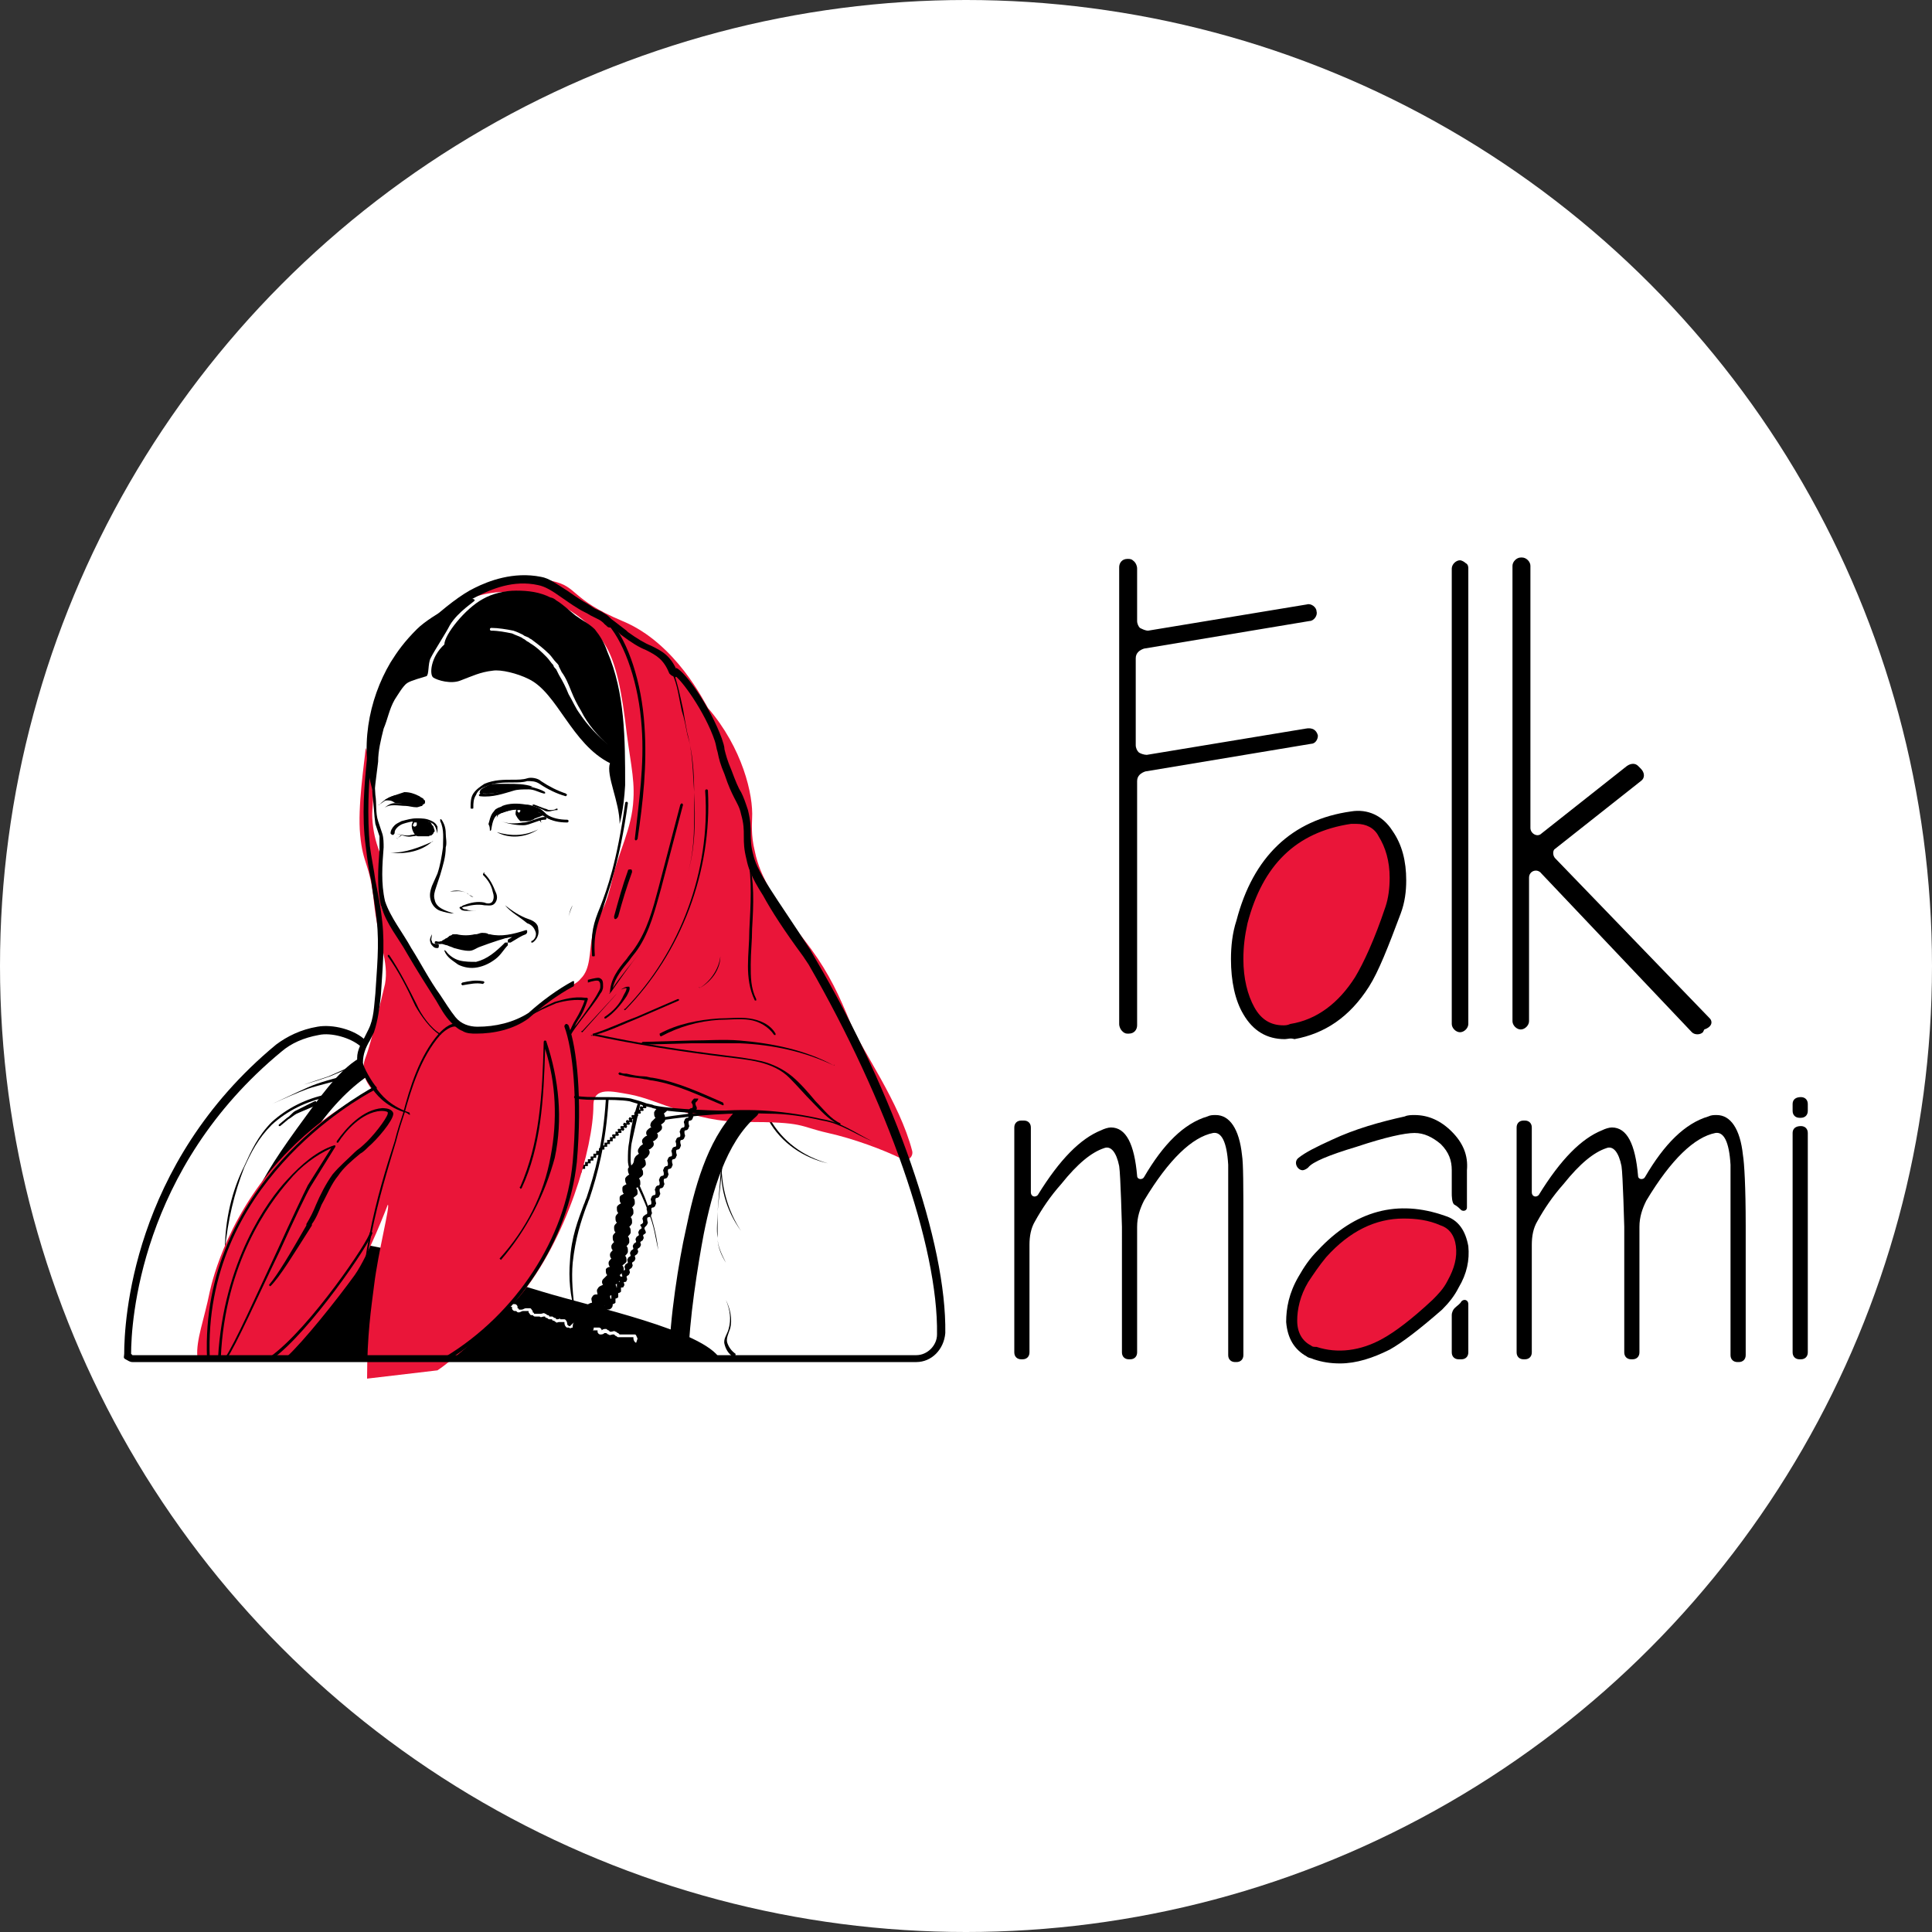 <?xml version="1.0" encoding="UTF-8"?> <svg xmlns="http://www.w3.org/2000/svg" xmlns:xlink="http://www.w3.org/1999/xlink" version="1.1" id="Слой_1" x="0px" y="0px" viewBox="0 0 140 140" style="enable-background:new 0 0 140 140;" xml:space="preserve"><rect x="0" y="0" width="140" height="140" fill="#333333" stroke="none"/> <style type="text/css"> .st0{fill:#FFFFFF;} .st1{fill:none;} .st2{fill:#EA1539;} .st3{fill:none;stroke:#10490A;stroke-width:0.241;stroke-linecap:round;stroke-linejoin:round;stroke-miterlimit:10;} .st4{fill:none;stroke:#B70000;stroke-width:0.241;stroke-linecap:round;stroke-linejoin:round;stroke-miterlimit:10;} .st5{fill:none;stroke:#000000;stroke-width:0.286;stroke-miterlimit:10;} </style> <circle class="st0" cx="70" cy="70" r="70"></circle> <circle class="st1" cx="264" cy="70" r="70"></circle> <g> <g> <path d="M90,83.7c-0.2-1.9-0.9-2.9-1.9-2.9c-0.2,0-0.4,0-0.6,0.1c-1.7,0.5-3.2,2-4.6,4.4c-0.1,0.2-0.5,0.2-0.5-0.1 c-0.2-2.3-0.8-3.5-1.9-3.5c-0.2,0-0.5,0.1-0.7,0.2c-1.5,0.6-3,2.1-4.6,4.7c-0.2,0.2-0.5,0.1-0.5-0.2v-4.7c0-0.3-0.2-0.5-0.5-0.5 H74c-0.3,0-0.5,0.2-0.5,0.5v9.4V98c0,0.3,0.2,0.5,0.5,0.5h0.1c0.3,0,0.5-0.2,0.5-0.5v-7.8c0-0.6,0.1-1.2,0.4-1.7 c0.5-0.9,1.1-1.8,1.9-2.7c1.2-1.5,2.2-2.3,3.1-2.6c0.5-0.2,0.9,0.3,1.1,1.3c0.1,0.6,0.2,4.4,0.2,4.4V98c0,0.3,0.2,0.5,0.5,0.5h0.1 c0.3,0,0.5-0.2,0.5-0.5v-9.1c0-0.7,0.2-1.3,0.5-1.9c1.8-3,3.5-4.6,5-4.9c0.6-0.1,1,0.6,1.1,2.3c0,0.4,0,1.8,0,4.4v9.4 c0,0.3,0.2,0.5,0.5,0.5h0.1c0.3,0,0.5-0.2,0.5-0.5v-9.4C90.1,86,90.1,84.3,90,83.7z"></path> <path d="M126.3,83.7c-0.2-1.9-0.9-2.9-1.9-2.9c-0.2,0-0.4,0-0.6,0.1c-1.7,0.5-3.2,2-4.6,4.4c-0.1,0.2-0.5,0.2-0.5-0.1 c-0.2-2.3-0.8-3.5-1.9-3.5c-0.2,0-0.5,0.1-0.7,0.2c-1.5,0.6-3,2.1-4.6,4.7c-0.2,0.2-0.5,0.1-0.5-0.2v-4.7c0-0.3-0.2-0.5-0.5-0.5 h-0.1c-0.3,0-0.5,0.2-0.5,0.5V98c0,0.3,0.2,0.5,0.5,0.5h0.1c0.3,0,0.5-0.2,0.5-0.5v-7.8c0-0.6,0.1-1.2,0.4-1.7 c0.5-0.9,1.1-1.8,1.9-2.7c1.2-1.5,2.2-2.3,3.1-2.6c0.5-0.2,0.9,0.3,1.1,1.3c0.1,0.6,0.2,4.4,0.2,4.4V98c0,0.3,0.2,0.5,0.5,0.5h0.1 c0.3,0,0.5-0.2,0.5-0.5v-9.1c0-0.7,0.2-1.3,0.5-1.9c1.8-3,3.5-4.6,5-4.9c0.6-0.1,1,0.6,1.1,2.3c0,0.4,0,1.8,0,4.4v9.4 c0,0.3,0.2,0.5,0.5,0.5h0.1c0.3,0,0.5-0.2,0.5-0.5v-9.4C126.5,86,126.4,84.3,126.3,83.7z"></path> <path d="M130.5,79.5L130.5,79.5c-0.4,0-0.6,0.2-0.6,0.5v0.5c0,0.3,0.2,0.5,0.5,0.5h0.1c0.3,0,0.5-0.2,0.5-0.5V80 C131,79.7,130.8,79.5,130.5,79.5z M130.5,79.5L130.5,79.5c-0.4,0-0.6,0.2-0.6,0.5v0.5c0,0.3,0.2,0.5,0.5,0.5h0.1 c0.3,0,0.5-0.2,0.5-0.5V80C131,79.7,130.8,79.5,130.5,79.5z M130.5,81.6L130.5,81.6c-0.4,0-0.6,0.2-0.6,0.5V98 c0,0.3,0.2,0.5,0.5,0.5h0.1c0.3,0,0.5-0.2,0.5-0.5V82.1C131,81.8,130.8,81.6,130.5,81.6z"></path> <g> <path class="st2" d="M100.5,60.4c-0.7-0.9-1.5-1.3-2.6-1.2c-4.1,0.6-6.8,3.1-7.9,7.6c-0.2,0.9-0.3,1.8-0.3,2.7 c0,1.5,0.3,2.7,0.9,3.7c0.6,1,1.5,1.6,2.6,1.6c0.2,0,0.4,0,0.6-0.1c2-0.4,3.7-1.6,5.1-3.6c0.7-1,1.4-2.8,2.3-5.2 c0.2-0.7,0.4-1.4,0.4-2.2C101.4,62.4,101.1,61.3,100.5,60.4z"></path> <path d="M93.1,75.3c-1.3,0-2.3-0.6-3-1.8c-0.6-1-0.9-2.4-0.9-4c0-0.9,0.1-1.9,0.4-2.8c1.2-4.6,4-7.3,8.3-7.9 c1.2-0.2,2.3,0.3,3,1.4c0,0,0,0,0,0c0.7,1,1,2.2,1,3.6c0,0.8-0.1,1.6-0.4,2.4c-0.9,2.4-1.6,4.2-2.3,5.3c-1.4,2.2-3.2,3.4-5.4,3.8 C93.5,75.2,93.3,75.3,93.1,75.3z M98.3,59.7c-0.1,0-0.2,0-0.4,0c-4,0.6-6.4,3-7.5,7.2c-0.2,0.9-0.3,1.7-0.3,2.6 c0,1.4,0.3,2.6,0.8,3.5c0.5,0.9,1.2,1.3,2.1,1.3c0.1,0,0.3,0,0.5-0.1c1.9-0.3,3.5-1.5,4.7-3.4c0.6-1,1.4-2.7,2.2-5.1 c0.2-0.6,0.3-1.3,0.3-2.1c0-1.2-0.3-2.2-0.8-3C99.6,60,99,59.7,98.3,59.7z"></path> </g> <path d="M106.2,40.8c-0.1-0.1-0.3-0.2-0.4-0.2c-0.3,0-0.6,0.3-0.6,0.6v33c0,0.3,0.3,0.6,0.6,0.6c0.3,0,0.6-0.3,0.6-0.6v-33 C106.4,41.1,106.4,40.9,106.2,40.8z"></path> <path d="M123.9,73.8l-11.2-11.6c-0.2-0.2-0.2-0.6,0-0.7l6.2-4.9c0.3-0.2,0.3-0.6,0-0.9l-0.2-0.2c-0.2-0.2-0.5-0.2-0.8,0l-6.2,4.9 c-0.3,0.3-0.8,0-0.8-0.4V41c0-0.3-0.3-0.6-0.6-0.6h-0.1c-0.3,0-0.6,0.3-0.6,0.6v33c0,0.3,0.3,0.6,0.6,0.6h0c0.3,0,0.6-0.3,0.6-0.6 V63.6c0-0.5,0.6-0.7,0.9-0.3l10.9,11.5c0.2,0.2,0.6,0.2,0.8,0l0.1-0.2C124.1,74.4,124.1,74,123.9,73.8z"></path> <g> <path d="M95.5,53.3c0,0.3-0.2,0.6-0.5,0.6l-12,2c-0.3,0.1-0.6,0.3-0.6,0.7v17.7c0,0.3-0.2,0.6-0.6,0.6c0,0,0,0-0.1,0 c-0.2,0-0.3-0.1-0.4-0.2c-0.1-0.1-0.2-0.3-0.2-0.5V41.1c0-0.3,0.2-0.6,0.6-0.6c0.2,0,0.3,0,0.5,0.2c0.1,0.1,0.2,0.3,0.2,0.5v3.8 c0,0.2,0.1,0.4,0.2,0.5c0.2,0.1,0.4,0.2,0.6,0.2l11.5-1.9c0.3-0.1,0.7,0.2,0.7,0.5c0.1,0.3-0.2,0.7-0.5,0.7l-12,2 c-0.3,0.1-0.6,0.3-0.6,0.7v6.3c0,0.2,0.1,0.4,0.2,0.5s0.4,0.2,0.6,0.2l11.5-1.9C95.1,52.7,95.4,52.9,95.5,53.3 C95.5,53.3,95.5,53.3,95.5,53.3z"></path> </g> <g> <path d="M105.2,95.3V98c0,0.3,0.2,0.5,0.5,0.5h0.2c0.3,0,0.5-0.2,0.5-0.5v-3.5c0-0.3-0.3-0.4-0.5-0.2c-0.1,0.2-0.3,0.3-0.5,0.5 C105.3,94.9,105.2,95.1,105.2,95.3z M105.2,82c-0.8-0.8-1.7-1.2-2.7-1.2c-0.2,0-0.5,0-0.7,0.1c-1.8,0.4-3.6,0.9-5.3,1.7 c-1.1,0.5-1.9,0.9-2.4,1.3c-0.4,0.3-0.1,0.9,0.3,0.9c0.1,0,0.3-0.1,0.4-0.2c0.3-0.4,1.5-0.9,3.5-1.5c2.1-0.7,3.5-1,4.2-1 c0.7,0,1.3,0.3,1.9,0.8c0.6,0.6,0.8,1.2,0.8,1.9v1.7c0,0.1,0,0.7,0.2,0.8c0.2,0.1,0.4,0.3,0.5,0.4c0.2,0.1,0.4,0,0.4-0.2v-2.7 C106.4,83.7,106,82.8,105.2,82z"></path> <g> <path class="st2" d="M106,90.3c-0.1-1-0.6-1.6-1.4-1.9c-3.3-1.2-6.2-0.4-8.8,2.4c-0.5,0.6-1,1.2-1.3,1.9 c-0.6,1.1-0.9,2.1-0.8,3.1c0.1,1,0.5,1.7,1.3,2.2c0.1,0.1,0.3,0.1,0.4,0.2c1.6,0.5,3.4,0.3,5.1-0.6c0.9-0.5,2.1-1.5,3.7-2.9 c0.5-0.4,0.8-0.9,1.2-1.5C105.8,92.1,106.1,91.2,106,90.3z"></path> <path d="M97.1,98.8c-0.7,0-1.3-0.1-1.9-0.3c-0.2-0.1-0.4-0.1-0.5-0.2c-0.9-0.5-1.4-1.3-1.5-2.5c0-1,0.2-2.1,0.9-3.3 c0.4-0.7,0.8-1.3,1.4-1.9c2.7-2.9,5.8-3.7,9.2-2.5c1,0.3,1.5,1.1,1.7,2.2c0,0,0,0,0,0c0.1,1-0.1,2-0.7,3 c-0.3,0.6-0.7,1.1-1.2,1.6c-1.6,1.4-2.9,2.4-3.8,2.9C99.5,98.4,98.3,98.8,97.1,98.8z M101.7,88.3c-2,0-3.9,0.9-5.6,2.8 c-0.5,0.6-0.9,1.2-1.3,1.8c-0.6,1-0.8,2-0.8,2.8c0,0.9,0.4,1.5,1,1.8c0.1,0.1,0.2,0.1,0.4,0.1c1.5,0.5,3.2,0.3,4.8-0.6 c0.9-0.5,2.1-1.4,3.6-2.8c0.4-0.4,0.8-0.8,1.1-1.4c0.5-0.9,0.7-1.7,0.6-2.5c-0.1-0.8-0.5-1.3-1.1-1.5 C103.5,88.4,102.6,88.3,101.7,88.3z"></path> </g> </g> </g> <g> <path d="M16.3,90.6C16.3,90.6,16.3,90.6,16.3,90.6C16.2,90.6,16.2,90.6,16.3,90.6c0-2.2,0.5-4.3,1.4-6.1c0.5-1.1,1-2.2,2-3.2 c1.1-1,2.5-1.7,4-2c0,0,0.1,0,0.1,0.1c0,0,0,0.1-0.1,0.1c-1.5,0.3-2.9,1-4,2c-1,1-1.5,2-2,3.1C17,86.4,16.5,88.4,16.3,90.6 C16.4,90.6,16.3,90.6,16.3,90.6z"></path> <path d="M60,84.3c-1.8-0.4-3.4-1.5-4.3-3.1c0,0,0-0.1,0-0.1c0,0,0.1,0,0.1,0c0,0,0,0,0,0C56.7,82.7,58.2,83.8,60,84.3 C60,84.2,60,84.3,60,84.3C60,84.3,60,84.3,60,84.3z"></path> <path d="M42.1,85L42,84.9c0,0,0,0,0,0c0,0,0,0,0-0.1c0-0.1,0-0.1,0-0.2c0.1,0,0.1,0,0.2,0c0,0,0,0,0,0c0,0,0,0,0,0 c0-0.1,0-0.1,0-0.2c0.1,0,0.1,0,0.2,0c0,0,0,0,0,0c0,0,0,0,0,0c0-0.1,0-0.1,0-0.2c0.1,0,0.1,0,0.2,0c0,0,0,0,0,0c0,0,0,0,0,0 c0-0.1,0-0.1,0-0.2c0,0,0.1,0,0.2,0c0,0,0,0,0,0c0,0,0,0,0,0c0-0.1,0-0.1,0-0.2c0.1,0,0.1,0,0.2,0c0,0,0,0,0,0c0,0,0,0,0,0 c0-0.1,0-0.1,0-0.2c0,0,0.1,0,0.2,0c0,0,0,0,0,0c0,0,0,0,0,0c0-0.1,0-0.1,0-0.2c0,0,0.1,0,0.2,0c0,0,0,0,0,0c0,0,0,0,0,0 c0-0.1,0-0.1,0-0.2c0,0,0.1,0,0.2,0c0,0,0,0,0,0c0,0,0,0,0,0c0-0.1,0-0.1,0-0.2c0,0,0.1,0,0.2,0c0,0,0,0,0,0c0,0,0,0,0,0 c0-0.1,0-0.1,0-0.2c0,0,0.1,0,0.2,0c0,0,0,0,0,0c0,0,0,0,0,0c0-0.1,0-0.1,0-0.2c0,0,0.1,0,0.2,0c0,0,0,0,0,0c0,0,0,0,0,0 c0-0.1,0-0.1,0-0.2c0,0,0.1,0,0.2,0c0,0,0,0,0,0c0,0,0,0,0,0c0-0.1-0.1-0.1,0-0.2c0,0,0.1,0,0.2,0c0-0.1,0-0.1,0-0.2 c0,0,0.1,0,0.2,0c0-0.1-0.1-0.1,0-0.2c0,0,0.1,0,0.2,0c0-0.1-0.1-0.1,0-0.2c0,0,0.1,0,0.2,0c0-0.1-0.1-0.1,0-0.2 c0-0.1,0.1,0,0.2,0c0-0.1-0.1-0.1,0-0.2c0-0.1,0.1,0,0.2,0c0-0.1-0.1-0.1,0-0.2c0-0.1,0.1,0,0.2,0c0-0.1-0.1-0.1,0-0.2 c0,0,0.1,0,0.2,0c0-0.1-0.1-0.1,0-0.2c0-0.1,0.1,0,0.2,0c0-0.1-0.1-0.1,0-0.2c0,0,0.1,0,0.2,0c0-0.1-0.1-0.1,0-0.2 c0-0.1,0.1,0,0.2,0c0-0.1-0.1-0.1,0-0.2c0-0.1,0.1,0,0.2,0c0,0,0,0,0.1,0c0,0,0,0,0,0c0,0,0,0,0,0l0.1,0.1c0,0-0.1,0-0.2,0 c0,0.1,0.1,0.1,0,0.2c0,0-0.1,0-0.2,0c0,0.1,0.1,0.1,0,0.2c0,0-0.1,0-0.2,0c0,0.1,0.1,0.1,0,0.2c0,0-0.1,0-0.2,0 c0,0.1,0.1,0.1,0,0.2c0,0.1-0.1,0-0.2,0c0,0.1,0.1,0.1,0,0.2c0,0.1-0.1,0-0.2,0c0,0.1,0.1,0.1,0,0.2c0,0.1-0.1,0-0.2,0 c0,0.1,0.1,0.1,0,0.2c0,0-0.1,0-0.2,0c0,0.1,0.1,0.1,0,0.2c0,0.1-0.1,0-0.2,0c0,0.1,0.1,0.1,0,0.2c0,0.1-0.1,0-0.2,0 c0,0.1,0.1,0.1,0,0.2c0,0-0.1,0-0.2,0c0,0.1,0.1,0.1,0,0.2c0,0-0.1,0-0.2,0c0,0.1,0,0.1,0,0.2c0,0-0.1,0-0.2,0c0,0,0,0,0,0 c0,0,0,0,0,0c0,0.1,0,0.1,0,0.2c0,0-0.1,0-0.2,0c0,0,0,0,0,0c0,0,0,0,0,0c0,0.1,0,0.1,0,0.2c0,0-0.1,0-0.2,0c0,0,0,0,0,0 c0,0,0,0,0,0c0,0.1,0,0.1,0,0.2c0,0-0.1,0-0.2,0c0,0,0,0,0,0c0,0,0,0,0,0c0,0.1,0,0.1,0,0.2c0,0-0.1,0-0.2,0c0,0,0,0,0,0 c0,0,0,0,0,0c0,0.1,0,0.1,0,0.2c0,0-0.1,0-0.2,0c0,0,0,0,0,0c0,0,0,0,0,0c0,0.1,0,0.1,0,0.2c-0.1,0-0.1,0-0.2,0c0,0,0,0,0,0 c0,0,0,0,0,0c0,0.1,0,0.1,0,0.2c-0.1,0-0.1,0-0.2,0c0,0,0,0,0,0c0,0,0,0,0,0c0,0.1,0,0.1,0,0.2c-0.1,0-0.1,0-0.2,0c0,0,0,0,0,0 c0,0,0,0,0,0c0,0.1,0,0.1,0,0.2c0,0-0.1,0-0.2,0c0,0,0,0,0,0c0,0,0,0,0,0c0,0.1,0,0.1,0,0.2c-0.1,0-0.1,0-0.2,0c0,0,0,0,0,0 c0,0,0,0,0,0c0,0.1,0,0.1,0,0.2c-0.1,0-0.1,0-0.2,0c0,0,0,0,0,0c0,0,0,0,0,0C42.1,84.9,42.2,84.9,42.1,85z"></path> <g> <path d="M19,88.1l-1-0.5c1-2.1,1.7-3.3,3.5-5.8c1.6-2.2,3-4.2,4.5-5.1l0.6,1.3c-1.3,0.9-2.7,2.3-4.1,4.4 C20.6,84.9,19.9,86.1,19,88.1z"></path> </g> <path d="M39.3,93.6c-14.7-4.5-17-4.1-18.3-3.1c-1,0.7-6.9,5.4-5.7,8c10.5,0.1,23.8-0.1,34.3,0h2.6C51,96.4,42.9,94.7,39.3,93.6z M46.2,97l-0.1,0.3c-0.1,0-0.2-0.2-0.2-0.3c0,0,0-0.1,0-0.1c0,0-0.1,0-0.1,0c0,0-0.1,0-0.1,0c0,0-0.1,0-0.1,0c-0.1,0-0.1,0-0.2,0 c0,0-0.1,0-0.1,0c-0.1,0-0.1,0-0.2,0c0,0-0.1,0-0.1,0c-0.1,0-0.1,0-0.2,0c-0.1,0-0.1-0.1-0.2-0.1c0,0,0,0-0.1-0.1c0,0,0,0-0.1,0 c-0.1,0-0.2,0.1-0.3,0c-0.1,0-0.1-0.1-0.2-0.1c0,0,0,0,0,0c0,0,0,0-0.1,0c-0.1,0.1-0.2,0.1-0.3,0.1c-0.1,0-0.2-0.1-0.2-0.2 c0,0,0-0.1,0-0.1c0,0-0.1,0-0.1,0c-0.1,0-0.1,0-0.2,0c0,0-0.1,0-0.1,0c-0.1,0-0.1,0-0.2,0c0,0-0.1,0-0.1,0c-0.1,0-0.1,0-0.2,0 c0,0-0.1,0-0.1,0c-0.1,0-0.1,0-0.2,0c-0.1,0-0.2-0.1-0.2-0.2c0,0,0-0.1,0-0.1c-0.1,0-0.1-0.1-0.1-0.1c0,0,0,0,0,0 c0,0-0.1,0.1-0.1,0.1c-0.1,0.1-0.2,0.2-0.3,0.2c-0.1,0-0.1-0.1-0.2-0.1c0,0-0.1,0-0.1,0c-0.1,0-0.2-0.2-0.2-0.3c0,0,0-0.1,0-0.1 c0,0-0.1,0-0.1,0c-0.1,0-0.1,0-0.2,0c0,0,0,0-0.1,0c-0.1,0-0.2,0.1-0.2,0c-0.1,0-0.1-0.1-0.2-0.1c0,0-0.1,0-0.1-0.1 c0,0-0.1,0-0.1,0c0,0-0.1,0-0.1,0c-0.1,0-0.1-0.1-0.2-0.1c0,0-0.1,0-0.1-0.1c0,0,0,0-0.1,0c-0.1,0-0.2,0.1-0.3,0c0,0-0.1,0-0.1,0 c-0.1,0-0.1,0-0.2,0c-0.1,0-0.1,0-0.2-0.1c0,0-0.1,0-0.1,0c-0.1,0-0.1-0.1-0.2-0.2c0,0,0-0.1,0-0.1c0,0,0,0-0.1,0 c-0.1,0-0.1,0-0.2,0c0,0,0,0-0.1,0c-0.1,0-0.2,0.1-0.3,0.1c-0.1,0-0.1,0-0.2-0.1c0,0-0.1,0-0.1,0c-0.1,0-0.2-0.1-0.2-0.2 c0,0,0-0.1,0-0.1c0,0-0.1,0-0.1,0c0,0-0.1,0-0.1,0c0,0-0.1,0-0.1,0c-0.1,0-0.1,0-0.2,0c-0.1,0-0.1-0.1-0.2-0.1c0,0,0,0-0.1-0.1 c0,0-0.1,0-0.1,0c-0.1,0-0.1,0-0.2,0l0.1-0.3c0,0,0.1,0,0.1,0c0.1,0,0.1,0,0.2,0c0.1,0,0.1,0.1,0.2,0.1c0,0,0,0,0.1,0.1 c0,0,0.1,0,0.1,0c0.1,0,0.1,0,0.2,0c0.1,0,0.1,0,0.2,0.1c0,0,0.1,0,0.1,0c0.1,0,0.2,0.1,0.2,0.2c0,0,0,0.1,0,0.1 c0,0,0.1,0,0.1,0.1c0,0,0.1,0,0.1,0c0,0,0,0,0.1,0c0.1,0,0.2-0.1,0.3-0.1c0,0,0.1,0,0.1,0c0.1,0,0.1,0,0.2,0 c0.1,0,0.1,0.1,0.2,0.2c0,0,0,0.1,0,0.1c0,0,0.1,0,0.1,0.1c0,0,0.1,0,0.1,0c0,0,0.1,0,0.1,0c0.1,0,0.1,0,0.2,0c0,0,0,0,0.1,0 c0.1,0,0.2-0.1,0.3,0c0.1,0,0.1,0.1,0.2,0.1c0,0,0.1,0,0.1,0.1c0,0,0.1,0,0.1,0c0,0,0.1,0,0.1,0c0.1,0,0.1,0.1,0.2,0.1 c0,0,0.1,0,0.1,0.1c0,0,0,0,0.1,0c0.1,0,0.2-0.1,0.2,0c0,0,0.1,0,0.1,0c0.1,0,0.1,0,0.2,0c0.1,0,0.2,0.2,0.2,0.3c0,0,0,0.1,0,0.1 c0,0,0.1,0,0.1,0.1c0,0,0,0,0.1,0c0,0,0.1-0.1,0.1-0.1c0.1-0.1,0.2-0.2,0.3-0.2c0.1,0,0.1,0.1,0.2,0.1c0,0,0.1,0,0.1,0 c0.1,0,0.2,0.1,0.2,0.2c0,0,0,0.1,0,0.1c0,0,0.1,0,0.1,0c0.1,0,0.1,0,0.2,0c0,0,0.1,0,0.1,0c0.1,0,0.1,0,0.2,0c0,0,0.1,0,0.1,0 c0.1,0,0.1,0,0.2,0c0,0,0.1,0,0.1,0c0.1,0,0.1,0,0.2,0c0.1,0,0.2,0.1,0.2,0.2c0,0,0,0,0,0c0,0,0,0,0,0c0.1-0.1,0.2-0.1,0.3-0.1 c0.1,0,0.1,0.1,0.2,0.1c0,0,0,0,0.1,0.1c0,0,0,0,0.1,0c0.1,0,0.2-0.1,0.3,0c0.1,0,0.1,0.1,0.2,0.1c0,0,0,0,0.1,0.1 c0,0,0.1,0,0.1,0c0.1,0,0.1,0,0.2,0c0,0,0.1,0,0.1,0c0.1,0,0.1,0,0.2,0c0,0,0.1,0,0.1,0c0.1,0,0.1,0,0.2,0c0,0,0.1,0,0.1,0 c0,0,0.1,0,0.1,0C46.1,96.7,46.1,96.8,46.2,97C46.2,96.9,46.2,97,46.2,97C46.2,97,46.2,97,46.2,97z"></path> <path class="st2" d="M43,80.1c0-1.4,1.4-1,2.6-0.8c2.2,0.4,4.6,2,8.3,2c4.5,0,3.9,0.3,6.1,0.8c1.8,0.4,4,1.2,5.4,1.9 c0.4,0.2,0.8-0.2,0.7-0.6c-0.9-3.5-3.7-7.4-4.4-9.1c-0.9-2.2-1.6-3.7-2.9-5.5c-0.8-1.1-2.2-2.7-3.3-4.9c-0.2-0.4-0.6-1.2-0.8-2.2 c-0.3-1.2-0.2-2.1-0.2-2.4c0.1-1.7-0.7-5.1-3.2-8c-0.2-0.3-2.3-4.7-6.2-6.3c-3.8-1.6-3.2-2.5-5.1-2.9c-1.5-0.4-2.6-0.2-2.9-0.2 c-2.6,0.3-4.4,1.9-4.3,2c0.1,0.1,1.4-0.9,3.5-1c1.7-0.1,3,0.4,3.5,0.6c0.6,0.2,2.6,1.1,3.9,3c0.7,1,1.2,2.6,1.6,5.7 c0.3,2.7,0.7,4.1,0.6,5.7c-0.1,2.2-1.1,3.8-1.6,6.1c-0.7,2.8-0.9,1.6-1.4,3.9c-0.2,1.1-0.1,2.3-0.8,3c-0.4,0.5-0.7,0.4-1.9,1.2 c-1.8,1.2-1.8,1.6-2.9,2c-0.4,0.2-1.6,0.7-2.9,0.4c-1-0.2-1.5-0.3-3.4-3.3c-2.7-4.4-3.4-5-3.4-5.8c-0.1-1.3,0.1-3.1,0-3.4 c-0.3-0.8-0.5-1.4-0.6-2.4c-0.1-1,0.1-1.3,0-2.2c-0.1-0.9-0.3-2.8-0.5-3.2c-0.1,1.1-0.6,4.3-0.4,6.3c0.2,2.2,0.7,2,1,4.9 c0.3,2.8,1.1,4.3,0.8,5.9c-0.2,0.8-1,4.3-1.4,5.3c-0.4,1,0,1.8,0.5,2.4c-2.9,1.4-4.8,3.1-6,4.3c-4.4,4.4-5.6,9.4-5.8,10.3 c-0.4,2-1,3.5-0.9,4.7h6.5c1.2-1.1,3.6-4.1,4.9-5.9c1-1.4,2.4-5.1,2.4-5.1c0.2,0-0.7,3.4-1,5.9c-0.2,1.6-0.5,3.5-0.5,6.7l5.1-0.6 c1.2-0.8,4.3-3.5,5.9-5.3C41.1,89.8,43,83.1,43,80.1z"></path> <path d="M41.5,71.5c-1.1,0.6-2.2,1.4-3.2,2.3c-1.1,0.8-2.5,1.1-3.8,1.1c-0.3,0-0.7,0-1-0.2c-0.3-0.1-0.6-0.4-0.8-0.6 c-0.5-0.5-0.8-1.1-1.1-1.6c-0.7-1.1-1.4-2.2-2.1-3.4C28.9,68,28,67,27.6,65.6c-0.3-1.3-0.2-2.7-0.1-4c0-0.3,0-0.6,0-1 c-0.1-0.3-0.2-0.6-0.3-0.9c-0.1-0.7-0.1-1.3-0.2-2c-0.1-1.3,0-2.7,0.2-4c0-0.1,0.1-0.1,0.1-0.1c0.1,0,0.1,0.1,0.1,0.1 c-0.2,1.3-0.3,2.6-0.2,3.9c0.1,0.6,0,1.3,0.2,1.9c0.1,0.3,0.2,0.6,0.3,0.9c0.1,0.3,0.1,0.7,0.1,1c-0.1,1.3-0.2,2.6,0.1,3.9 c0.4,1.2,1.3,2.3,1.9,3.4c0.7,1.1,1.3,2.3,2.1,3.4c0.4,0.6,0.7,1.1,1.1,1.6c0.4,0.5,1,0.7,1.6,0.7c1.3,0,2.6-0.3,3.7-1 c1-0.9,2.1-1.7,3.2-2.3c0.1,0,0.1,0,0.1,0C41.6,71.4,41.6,71.5,41.5,71.5z"></path> <path d="M63.2,82.7c-1.2-0.5-2.3-1.3-3.6-1.5c-1.3-0.3-2.6-0.5-3.9-0.5c-2.6-0.1-5.3,0.1-7.9,0.5c0,0-0.1,0-0.1-0.1 c0,0,0-0.1,0.1-0.1l0,0c2.6-0.4,5.3-0.7,7.9-0.5c1.3,0.1,2.6,0.3,3.9,0.6C60.9,81.3,62,82.1,63.2,82.7 C63.3,82.6,63.3,82.6,63.2,82.7C63.3,82.7,63.3,82.7,63.2,82.7z"></path> <path d="M32.4,98.6c0,0-0.1,0-0.1-0.1c0-0.1,0-0.1,0-0.2c5.1-3.1,8.7-8.6,9.2-14.1c0.4-4.5,0-8.2-0.6-9.8c0-0.1,0-0.1,0.1-0.2 c0.1,0,0.1,0,0.2,0.1c0.6,1.6,1,5.3,0.6,9.9C41.2,89.8,37.6,95.4,32.4,98.6C32.4,98.5,32.4,98.6,32.4,98.6z"></path> <path d="M43,69.3c-0.1,0-0.1,0-0.1-0.1c-0.1-1.6,0.1-2.3,0.6-3.5c0.5-1.3,1.2-3.2,1.8-7.5c0-0.1,0.1-0.1,0.1-0.1 c0.1,0,0.1,0.1,0.1,0.1c-0.6,4.3-1.4,6.3-1.8,7.6c-0.4,1.2-0.7,1.9-0.6,3.4C43.1,69.3,43.1,69.3,43,69.3C43,69.3,43,69.3,43,69.3z "></path> <path d="M52.4,80.1C52.4,80.1,52.3,80.1,52.4,80.1c-1.7-0.7-3.3-1.5-5.1-1.8c-0.2,0-0.4-0.1-0.6-0.1c-0.4-0.1-0.9-0.1-1.3-0.2 c-0.1,0-0.3-0.1-0.5-0.1c0,0-0.1-0.1-0.1-0.1c0,0,0.1-0.1,0.1-0.1c0.2,0.1,0.3,0.1,0.5,0.1c0.4,0.1,0.9,0.2,1.3,0.2 c0.2,0,0.4,0.1,0.6,0.1c1.8,0.3,3.5,1.1,5.1,1.8C52.4,80,52.5,80,52.4,80.1C52.4,80.1,52.4,80.1,52.4,80.1z"></path> <path d="M43,74.9c1-0.3,2-0.8,3.1-1.2l3-1.3c0,0,0.1,0,0.1,0c0,0,0,0.1,0,0.1l-3,1.3c-1,0.4-2,0.9-3.1,1.2 C43,75.1,42.9,75.1,43,74.9C42.9,75,42.9,74.9,43,74.9L43,74.9z"></path> <path d="M45.3,73.2C45.3,73.2,45.3,73.2,45.3,73.2c-0.1,0-0.1-0.1,0-0.1c4-4.1,6.2-10,5.8-15.8c0,0,0-0.1,0.1-0.1c0,0,0,0,0,0 c0,0,0.1,0,0.1,0.1C51.6,63.1,49.4,69,45.3,73.2C45.4,73.2,45.3,73.2,45.3,73.2z"></path> <path d="M31.9,75C31.9,75,31.9,75,31.9,75c-0.7-0.4-1.4-1.4-1.8-2.1c-0.6-1.3-1.2-2.5-2-3.6c0,0,0-0.1,0-0.1c0,0,0.1,0,0.1,0 c0.8,1.2,1.4,2.4,2,3.6c0.3,0.7,1,1.7,1.7,2.1C32,74.9,32,74.9,31.9,75C31.9,75,31.9,75,31.9,75z"></path> <path d="M36.3,91.3C36.3,91.3,36.2,91.3,36.3,91.3c-0.1-0.1-0.1-0.1-0.1-0.1c1.9-2.1,3.2-4.6,3.7-7.4c0.5-2.6,0.4-5.3-0.4-7.8 c-0.1,3.7-0.3,7.1-1.7,10.1c0,0-0.1,0.1-0.1,0c0,0-0.1-0.1,0-0.1c1.4-3.2,1.6-6.6,1.7-10.5c0,0,0-0.1,0.1-0.1c0,0,0.1,0,0.1,0.1 c0.9,2.7,1.2,5.6,0.6,8.4C39.5,86.5,38.2,89.1,36.3,91.3C36.3,91.3,36.3,91.3,36.3,91.3z"></path> <path d="M19.6,93.2C19.6,93.2,19.5,93.2,19.6,93.2c-0.1,0-0.1-0.1-0.1-0.1c0.6-0.7,1.5-2.2,2.7-4.3l0-0.1c0.3-0.5,0.5-0.9,0.7-1.4 c0.3-0.7,0.7-1.5,1.2-2.2c0.5-0.6,1.1-1.1,1.6-1.6c0.2-0.2,0.4-0.3,0.6-0.5c0.7-0.6,1.7-1.9,1.8-2.3c0,0,0-0.1,0-0.1 c-0.1-0.1-0.4-0.1-0.5-0.1c-1.4,0.1-2.6,1.5-3.1,2.3c0,0-0.1,0-0.1,0c0,0,0-0.1,0-0.1c0.7-1,1.9-2.3,3.3-2.4c0.1,0,0.5,0,0.7,0.2 c0,0,0.1,0.1,0.1,0.2c0,0.5-1.2,1.9-1.8,2.4c-0.2,0.2-0.4,0.4-0.6,0.5c-0.6,0.5-1.2,1-1.6,1.6c-0.5,0.6-0.8,1.4-1.2,2.1 c-0.2,0.5-0.4,1-0.7,1.4l0,0.1C21.2,91,20.3,92.5,19.6,93.2C19.6,93.2,19.6,93.2,19.6,93.2z"></path> <path d="M16.4,98.5l-0.1-0.1c0.7-1,2.3-4.6,3.8-7.8c1-2.2,1.9-4.1,2.2-4.7l1.7-2.7c-1.1,0.5-2.2,1.3-3.1,2.4 c-1.4,1.6-4.6,5.9-4.9,12.8l-0.2,0c0.4-7,3.6-11.4,5-12.9c1.1-1.2,2.2-2.1,3.4-2.5c0,0,0.1,0,0.1,0c0,0,0,0.1,0,0.1l-1.8,2.9 c-0.3,0.5-1.2,2.4-2.2,4.6C18.7,93.9,17.1,97.5,16.4,98.5z"></path> <path d="M29.3,80.6C29.3,80.6,29.3,80.6,29.3,80.6c-1.5-0.5-2.1-1.4-2.4-1.8l0,0c-0.2-0.3-1-1.5-1-1.9c-0.1-0.6,0.2-1.2,0.5-1.7 c0.1-0.2,0.2-0.4,0.3-0.6c0.4-0.8,0.4-1.7,0.5-2.6c0.1-1.7,0.3-3.5,0.1-5.3c-0.1-1-0.3-2-0.4-2.9c-0.2-0.8-0.3-1.7-0.4-2.5 c-0.3-2.2-0.1-4.4,0.1-6.4c0.1-1.4,0.6-3,1.1-4.5c0.1-0.2,0.1-0.4,0.2-0.6c0.1-0.5,0.3-1,0.6-1.5c0.4-0.6,0.9-1,1.5-1.4 c0.1,0,0.1,0,0.2,0c0,0.1,0,0.1,0,0.2c-0.5,0.4-1.1,0.8-1.4,1.4c-0.3,0.4-0.4,1-0.6,1.4c-0.1,0.2-0.1,0.4-0.2,0.6 c-0.5,1.4-1,3.1-1.1,4.4c-0.2,2-0.3,4.2-0.1,6.4c0.1,0.8,0.3,1.7,0.4,2.5c0.2,1,0.4,2,0.5,3c0.2,1.8,0,3.6-0.1,5.3 c-0.1,0.9-0.2,1.8-0.5,2.7c-0.1,0.2-0.2,0.4-0.3,0.6c-0.3,0.5-0.5,1-0.5,1.6c0,0.3,0.7,1.5,1,1.8l0,0.1c0.3,0.4,0.9,1.2,2.3,1.7 c0.1,0,0.1,0.1,0.1,0.2C29.4,80.6,29.4,80.6,29.3,80.6z"></path> <path d="M34.5,66c-0.2,0-0.5,0-0.7,0c-0.1,0-0.3,0-0.4-0.1c0,0-0.1-0.1-0.1-0.1c0-0.1,0.1-0.1,0.1-0.1c0.1,0,0.1-0.1,0.2-0.1 c0.5-0.2,1-0.3,1.5-0.2c0.2,0.1,0.5,0.1,0.6-0.1c0.1-0.2,0.1-0.4,0-0.7c-0.1-0.5-0.4-0.9-0.7-1.2c0,0,0-0.1,0-0.1c0,0,0.1,0,0.1,0 c0.4,0.4,0.6,0.8,0.8,1.3c0.1,0.2,0.2,0.5,0,0.8c-0.2,0.3-0.5,0.2-0.8,0.2c-0.5-0.1-1,0-1.4,0.1c-0.1,0-0.3,0.1-0.2,0.1 c0.1,0.1,0.2,0.1,0.3,0.1C34,66,34.3,66,34.5,66C34.5,66,34.6,66,34.5,66C34.6,66,34.5,66,34.5,66z"></path> <path d="M31.8,68.4c-0.1,0-0.2,0-0.2,0c-0.1,0-0.1-0.1-0.1-0.1c0-0.1,0.1-0.1,0.1-0.1c0.3,0.1,0.6,0,0.9-0.3l0,0 c0.1-0.1,0.2-0.1,0.3-0.2c0.1,0,0.2,0,0.3,0c0.4,0.1,0.9,0.1,1.3,0l0.1,0c0.1,0,0.3-0.1,0.4-0.1c0.2,0,0.4,0,0.5,0.1l0.1,0 c0.8,0.2,1.7,0,2.6-0.3c0.1,0,0.1,0,0.1,0.1c0,0.1,0,0.1-0.1,0.2c-0.3,0.1-0.6,0.3-1.1,0.6c-0.1,0-0.1,0-0.2,0c0-0.1,0-0.1,0-0.2 c0.1-0.1,0.2-0.1,0.3-0.2c-0.6,0.1-1.2,0.2-1.8,0l-0.1,0c-0.2,0-0.3-0.1-0.4-0.1c-0.1,0-0.2,0.1-0.3,0.1c0,0-0.1,0-0.1,0 c-0.4,0.2-0.9,0.2-1.4,0c-0.1,0-0.2-0.1-0.3,0c-0.1,0-0.1,0.1-0.2,0.1l0,0C32.4,68.3,32.1,68.4,31.8,68.4z"></path> <path d="M32.3,68.9c0.2,0.3,0.6,0.6,1,0.7c0.4,0.1,0.8,0.1,1.2,0.1c0.8-0.2,1.4-0.7,2.1-1.4c0,0,0.1,0,0.2,0c0,0,0,0.1,0,0.2l0,0 c-0.3,0.3-0.5,0.7-0.9,1c-0.4,0.3-0.8,0.5-1.3,0.6c-0.5,0.1-1,0-1.4-0.2c-0.4-0.3-0.8-0.5-1-1c0,0,0-0.1,0-0.1 C32.2,68.9,32.3,68.9,32.3,68.9L32.3,68.9z"></path> <path d="M36.6,65.6c0.5,0.4,1.1,0.8,1.7,1c0.3,0.1,0.7,0.3,0.7,0.7c0.1,0.4-0.1,0.8-0.4,1c0,0-0.1,0-0.1,0c0,0,0-0.1,0-0.1 c0,0,0,0,0,0c0.3-0.1,0.4-0.5,0.3-0.7c-0.1-0.3-0.3-0.5-0.6-0.6C37.6,66.4,37,66.1,36.6,65.6C36.5,65.6,36.5,65.6,36.6,65.6 C36.6,65.5,36.6,65.5,36.6,65.6z"></path> <path d="M33.5,71.4C33.5,71.4,33.5,71.4,33.5,71.4c-0.1-0.1-0.1-0.1,0-0.2c0.5-0.1,0.9-0.2,1.5-0.1c0,0,0.1,0,0.1,0.1 c0,0-0.1,0.1-0.1,0.1C34.5,71.2,34.1,71.3,33.5,71.4C33.6,71.4,33.5,71.4,33.5,71.4z"></path> <path d="M34.1,58.5c0-0.3,0-0.7,0.2-1c0.2-0.3,0.5-0.5,0.8-0.7c0.7-0.3,1.4-0.3,2.1-0.3c0.3,0,0.7,0,1-0.1c0.3-0.1,0.8,0,1,0.2 c0.6,0.4,1.2,0.7,1.8,0.9l0,0c0,0,0.1,0.1,0.1,0.1c0,0-0.1,0.1-0.1,0.1c-0.7-0.2-1.3-0.5-1.9-0.9c-0.3-0.2-0.6-0.2-0.9-0.2 c-0.3,0.1-0.7,0.1-1,0.1c-0.7,0-1.4,0-2,0.3c-0.3,0.1-0.6,0.3-0.7,0.6c-0.2,0.3-0.2,0.6-0.2,0.9c0,0.1,0,0.1-0.1,0.1 C34.1,58.6,34.1,58.6,34.1,58.5L34.1,58.5z"></path> <path d="M34.9,57.5c0.8,0.1,1.5-0.2,2.3-0.4c0.4-0.1,0.8-0.1,1.2-0.1c0.4,0.1,0.8,0.2,1.1,0.4c0,0,0,0,0,0.1c0,0,0,0-0.1,0 c-0.4-0.1-0.7-0.3-1.1-0.3c-0.4,0-0.8,0-1.1,0.1c-0.7,0.2-1.5,0.5-2.4,0.4c-0.1,0-0.1-0.1-0.1-0.1C34.8,57.5,34.8,57.5,34.9,57.5 C34.9,57.5,34.9,57.5,34.9,57.5z"></path> <path d="M27.5,58.3c0.4-0.4,0.9-0.7,1.5-0.7c0.6,0,1.1,0.2,1.6,0.4l0.1,0c0,0,0.1,0.1,0.1,0.2c-0.1,0.1-0.2,0.1-0.2,0.2 c-0.1,0-0.3,0.1-0.4,0.1c-0.3,0-0.6-0.1-0.8-0.1c-0.5,0-1.2-0.2-1.6,0.2c0,0,0,0,0,0c0,0,0,0,0,0c0.2-0.2,0.5-0.4,0.8-0.4 c0.3,0,0.6,0,0.8,0c0.3,0,0.6,0,0.8,0c0.2,0,0.7-0.1,0.4-0.2c-0.5-0.2-1-0.5-1.6-0.4C28.4,57.7,27.9,58,27.5,58.3 C27.5,58.4,27.5,58.4,27.5,58.3C27.4,58.4,27.4,58.3,27.5,58.3z"></path> <path d="M31.1,60.4c-0.2,0.1-0.4,0.1-0.6,0.1c-0.2,0-0.4,0.1-0.6,0.1c-0.4,0.1-0.8-0.1-1.2-0.2c0,0,0,0,0,0c0,0,0,0,0,0 c0.4,0.1,0.8,0.2,1.1,0.1c0.2,0,0.4-0.1,0.6-0.2c0.2-0.1,0.4-0.1,0.6-0.1c0.1,0,0.1,0,0.2,0.1C31.2,60.3,31.2,60.4,31.1,60.4 C31.1,60.4,31.1,60.4,31.1,60.4L31.1,60.4z"></path> <path d="M35.4,59.7c0.1-0.3,0.1-0.5,0.3-0.8c0.1-0.1,0.2-0.3,0.3-0.3c0.1-0.1,0.3-0.1,0.4-0.2c0.5-0.2,1.1-0.2,1.7-0.1 c0.3,0,0.5,0.1,0.8,0.2c0.3,0.1,0.5,0.3,0.7,0.5c0.4,0.3,1,0.4,1.5,0.4c0,0,0.1,0,0.1,0.1c0,0,0,0.1-0.1,0.1 c-0.6,0-1.1-0.1-1.6-0.4c-0.2-0.1-0.4-0.4-0.7-0.4c-0.3-0.1-0.5-0.1-0.8-0.1c-0.5-0.1-1.1,0-1.6,0.2c-0.6,0.1-0.7,0.6-0.8,1.2 c0,0.1-0.1,0.1-0.1,0.1C35.5,59.8,35.4,59.8,35.4,59.7C35.4,59.7,35.4,59.7,35.4,59.7z"></path> <path d="M31.3,59.8c0-0.1-0.1-0.2-0.1-0.2c-0.2-0.1-0.4-0.1-0.6-0.2c0,0,0,0,0,0c-0.1,0-0.1,0-0.1,0c0,0,0,0-0.1,0c0,0,0,0,0,0 c0,0-0.1,0-0.1,0c0,0,0,0,0,0c0,0-0.1,0-0.1,0c0,0,0,0,0,0c0,0,0,0,0,0c-0.1,0-0.2-0.1-0.2,0c0,0,0,0-0.1,0.1c0,0,0,0,0,0.1 c-0.2,0.3,0.1,1,0.4,1c0,0,0,0,0.1,0c0.1,0,0.2,0,0.2,0c0.2,0,0.5,0,0.5,0c0-0.1,0.1,0,0.2-0.1c0,0,0,0,0,0c0,0,0,0,0,0 c0,0,0.1-0.1,0.1-0.1c0,0,0,0,0,0c0,0,0,0,0,0c0-0.1,0.1-0.1,0.1-0.2C31.4,59.9,31.4,59.8,31.3,59.8z M30.2,59.8 C30.2,59.8,30.2,59.9,30.2,59.8c-0.1,0.1-0.1,0.1-0.2,0.1c0,0-0.1-0.1-0.1-0.1c0,0,0.1-0.1,0.1-0.2c0,0,0.1,0,0.1,0 c0,0,0.1,0,0.1,0C30.2,59.6,30.2,59.7,30.2,59.8C30.2,59.7,30.2,59.8,30.2,59.8z"></path> <path d="M54.2,62.1c0.5,1.7,0.4,3.5,0.3,5.2c0,0.9-0.1,1.7-0.1,2.6c0,0.9,0,1.7,0.4,2.5c0,0,0,0,0,0.1c0,0,0,0-0.1,0 c-0.4-0.8-0.5-1.7-0.5-2.5c0-0.9,0.1-1.7,0.1-2.6C54.4,65.5,54.5,63.8,54.2,62.1C54.2,62.1,54.2,62.1,54.2,62.1 C54.2,62.1,54.2,62.1,54.2,62.1z"></path> <path d="M60.4,77.2c-2.1-1-4.4-1.5-6.8-1.6c-1.2,0-2.3,0-3.5,0l-3.5,0.1c0,0-0.1,0-0.1-0.1c0,0,0-0.1,0.1-0.1h0l0,0l3.5-0.1 c1.2,0,2.3-0.1,3.5,0C56,75.6,58.4,76.1,60.4,77.2C60.5,77.1,60.5,77.2,60.4,77.2C60.5,77.2,60.5,77.2,60.4,77.2z"></path> <path d="M43,74.9c3.2,0.7,6.5,1.2,9.7,1.6c0.8,0.1,1.6,0.2,2.5,0.4c0.8,0.2,1.6,0.6,2.2,1.1c0.6,0.5,1.2,1.2,1.7,1.8 c0.6,0.6,1.1,1.3,1.8,1.6l0,0c0,0,0,0,0,0.1c0,0,0,0-0.1,0c-0.8-0.4-1.3-1-1.9-1.6c-0.6-0.6-1.1-1.2-1.7-1.8 c-1.2-1.2-3-1.3-4.6-1.5c-3.3-0.4-6.5-0.9-9.8-1.6C42.9,75.1,42.9,75.1,43,74.9C42.9,75,43,74.9,43,74.9L43,74.9z"></path> <path d="M47.8,74.9c1.3-0.7,2.8-1,4.3-1.1c0.7,0,1.5-0.1,2.2,0c0.7,0.1,1.5,0.4,1.9,1.1c0,0,0,0,0,0.1c0,0,0,0-0.1,0 c-0.4-0.6-1.1-1-1.8-1.1c-0.7-0.1-1.5,0-2.2,0c-1.5,0.1-2.9,0.5-4.2,1.2C47.9,75.1,47.8,75.1,47.8,74.9C47.8,75,47.8,75,47.8,74.9 L47.8,74.9z"></path> <path d="M50.7,71.6C50.7,71.6,50.7,71.6,50.7,71.6C50.6,71.5,50.7,71.5,50.7,71.6c0.8-0.5,1.4-1.4,1.5-2.3c0,0,0,0,0,0 c0,0,0,0,0,0c0,0,0,0,0,0C52.2,70.2,51.6,71.1,50.7,71.6C50.7,71.6,50.7,71.6,50.7,71.6z"></path> <path d="M52.1,62.8C52.1,62.8,52,62.8,52.1,62.8c-0.2-1.1-0.3-2.2-0.3-3.2c0,0,0,0,0,0c0,0,0,0,0,0c0,0,0,0,0,0 C51.8,60.6,51.9,61.7,52.1,62.8C52.1,62.8,52.1,62.8,52.1,62.8C52.1,62.8,52.1,62.8,52.1,62.8z"></path> <path d="M44.6,66.6C44.6,66.6,44.6,66.6,44.6,66.6c-0.1,0-0.1-0.1-0.1-0.2c0.3-1.1,0.6-2.2,1-3.3c0-0.1,0.1-0.1,0.2-0.1 c0.1,0,0.1,0.1,0.1,0.2c-0.4,1.1-0.7,2.1-1,3.2C44.7,66.6,44.6,66.6,44.6,66.6z"></path> <path d="M42.2,74.8C42.2,74.8,42.1,74.8,42.2,74.8c-0.1,0-0.1-0.1,0-0.1l2.4-2.6c0.1-0.1,0.2-0.2,0.4-0.4c0.2-0.1,0.3-0.2,0.5-0.2 c0,0,0.1,0,0.1,0c0.1,0.2-0.1,0.5-0.2,0.7c-0.4,0.6-0.9,1.2-1.5,1.6c0,0-0.1,0-0.1,0c0,0,0-0.1,0-0.1c0.6-0.4,1.1-0.9,1.4-1.6 c0.1-0.2,0.2-0.3,0.2-0.5c-0.2,0-0.3,0.1-0.4,0.1c-0.1,0.1-0.2,0.2-0.3,0.3L42.2,74.8C42.2,74.8,42.2,74.8,42.2,74.8z"></path> <path d="M41.3,75.1C41.2,75.1,41.2,75.1,41.3,75.1c-0.1,0-0.1-0.1-0.1-0.2c0.2-0.4,0.3-0.7,0.5-1c0.3-0.5,0.5-0.9,0.7-1.5 c0-0.1,0.1-0.1,0.1-0.1c0.1,0,0.1,0.1,0.1,0.1c-0.2,0.6-0.4,1.1-0.7,1.5c-0.2,0.3-0.3,0.6-0.5,1C41.3,75.1,41.3,75.1,41.3,75.1z"></path> <path d="M41.3,75.1C41.2,75.1,41.2,75.1,41.3,75.1c-0.1,0-0.1-0.1-0.1-0.1c0.1-0.2,0.3-0.5,0.6-0.8c0.6-0.8,1.3-1.8,1.5-2.2 c0.1-0.2,0.2-0.3,0.2-0.5c0-0.2,0-0.3-0.1-0.4c-0.1-0.1-0.5,0-0.8,0.1l0-0.1l0-0.1c0.4-0.1,0.8-0.2,0.9-0.1 c0.2,0.1,0.2,0.3,0.2,0.6c0,0.2-0.1,0.4-0.2,0.5c-0.2,0.4-1,1.4-1.6,2.2C41.6,74.6,41.4,74.9,41.3,75.1 C41.3,75.1,41.3,75.1,41.3,75.1z M42.5,71.1L42.5,71.1L42.5,71.1z"></path> <path class="st3" d="M34.2,58.7"></path> <path d="M35.1,63.3c0.2,0.3,0.5,0.5,0.7,0.8c0.2,0.3,0.4,0.6,0.5,0.9c0,0,0,0,0,0c0,0,0,0,0,0c-0.1-0.3-0.3-0.6-0.5-0.9 c-0.2-0.3-0.5-0.5-0.7-0.8c0,0,0-0.1,0-0.1C35,63.3,35,63.3,35.1,63.3C35.1,63.3,35.1,63.3,35.1,63.3L35.1,63.3z"></path> <path d="M32,59.4c0.2,0.3,0.3,0.6,0.3,1c0,0.3,0.1,0.7,0,1c0,0.7-0.2,1.3-0.4,2l-0.3,0.9c-0.1,0.3-0.2,0.6-0.1,0.9 c0.1,0.6,0.8,0.8,1.4,1c0,0,0,0,0,0c0,0,0,0,0,0c-0.3,0-0.7-0.1-1-0.2c-0.3-0.1-0.6-0.4-0.7-0.8c-0.1-0.4,0-0.7,0.1-1l0.4-0.9 c0.2-0.6,0.3-1.2,0.4-1.9c0-0.6,0.1-1.3-0.2-1.9c0,0,0-0.1,0-0.1C31.9,59.3,32,59.4,32,59.4z"></path> <path d="M44.2,72C44.2,72,44.2,72,44.2,72C44.1,72,44.1,71.9,44.2,72c0-1,0.6-1.8,1.2-2.5c0.2-0.3,0.4-0.5,0.6-0.8 c0.9-1.3,1.3-2.8,1.7-4.3l1.6-6.1c0,0,0.1-0.1,0.1-0.1c0,0,0.1,0.1,0.1,0.1l-1.6,6.1c-0.4,1.4-0.8,3.1-1.7,4.4 c-0.2,0.3-0.4,0.5-0.6,0.8c-0.5,0.6-1,1.2-1.2,2c0.6-0.9,1.3-1.7,1.9-2.5c1.4-1.7,2.8-3.5,3.5-5.7c0.6-1.9,0.5-4,0.5-6 c0-1.4-0.1-2.9-0.5-4.2c-0.1-0.5-0.2-1.1-0.4-1.7c-0.2-0.9-0.3-1.9-0.7-2.7c0,0,0-0.1,0-0.1c0,0,0.1,0,0.1,0 c0.3,0.8,0.5,1.8,0.7,2.7c0.1,0.6,0.2,1.2,0.3,1.7c0.4,1.4,0.4,2.9,0.5,4.3c0.1,2,0.1,4.1-0.5,6c-0.7,2.2-2.1,4-3.5,5.7 C45.6,70,44.9,71,44.2,72C44.2,72,44.2,72,44.2,72z"></path> <path d="M48.8,49c-0.1,0-0.2-0.1-0.3-0.2c-0.4-1-0.9-1.3-1.7-1.7c-0.5-0.2-1-0.5-1.8-1.1L45,46c-0.4-0.4-0.9-0.7-1-0.7 c-0.2,0-0.3-0.2-0.2-0.3c0-0.2,0.2-0.3,0.3-0.2c0.2,0,0.5,0.3,1.3,0.9l0.1,0.1c0.7,0.5,1.2,0.8,1.7,1c0.8,0.4,1.4,0.7,1.9,1.9 c0.1,0.1,0,0.3-0.2,0.4C48.8,49,48.8,49,48.8,49z"></path> <path d="M46.1,60.9C46.1,60.9,46.1,60.9,46.1,60.9c-0.1,0-0.1-0.1-0.1-0.1c0.3-2.7,0.7-5.4,0.5-8.1c-0.2-3.1-1.2-6-2.4-7.4 c0,0,0-0.1,0-0.2c0.1,0,0.1,0,0.2,0c1.2,1.4,2.2,4.3,2.4,7.5c0.2,2.8-0.1,5.5-0.5,8.2C46.2,60.8,46.1,60.9,46.1,60.9z"></path> <path d="M28.7,48.3c0,0-0.1,0-0.1,0c-0.1-0.1-0.2-0.3-0.1-0.4c0.8-1.3,4-4.4,5.9-5.3c1-0.5,2.8-1.2,4.8-0.8c0.6,0.1,1.1,0.5,1.9,1 c0.3,0.2,0.7,0.5,1.2,0.8c0.2,0.1,0.5,0.3,0.8,0.5c0.2,0.1,0.5,0.2,0.6,0.3c0.2,0.1,0.5,0.3,0.7,0.6c0.1,0.1,0.1,0.3,0,0.4 c-0.1,0.1-0.3,0.1-0.4,0c-0.2-0.2-0.4-0.4-0.6-0.5c-0.2-0.1-0.4-0.2-0.6-0.3c-0.3-0.2-0.6-0.3-0.9-0.5c-0.5-0.3-0.9-0.6-1.2-0.8 c-0.7-0.5-1.2-0.8-1.7-0.9c-1.8-0.4-3.4,0.3-4.4,0.8c-1.7,0.8-4.9,3.9-5.6,5.1C28.9,48.2,28.8,48.3,28.7,48.3z"></path> <path d="M35.8,56.8c0.3,0,0.6,0,1,0c0.6,0,1.2,0,1.8,0.2c-1.2,0-2.4,0.6-3.6,0.5c0,0-0.1,0.1-0.2,0c0,0-0.1,0,0-0.2 c0-0.1,0.1-0.1,0.2-0.2c0.2-0.1,0.4-0.2,0.6-0.3C35.6,56.9,35.7,56.8,35.8,56.8z"></path> <path d="M32.9,68.7c0.4,0.1,0.7,0.2,1.1,0.2c0.3,0,0.5-0.2,0.8-0.3c0.8-0.3,1.7-0.6,2.5-0.8c-0.1-0.1-0.2-0.1-0.4,0 c-0.1,0-0.3,0-0.4,0.1c-0.5,0-1-0.2-1.5-0.2c-0.2,0-0.5,0.1-0.7,0.1c-0.6,0.1-1.1,0.1-1.7,0c0,0-0.2,0.2-0.3,0.2 c-0.1,0.1-0.2,0.1-0.3,0.2c-0.1,0-0.3,0.1-0.2,0.2c0,0,0.2,0,0.2,0c0.1,0,0.3,0.1,0.4,0.1C32.6,68.6,32.7,68.6,32.9,68.7z"></path> <path d="M52.5,80.7c-1.6,0-4.1-0.1-5.2-0.4c-0.2-0.1-0.5-0.1-0.7-0.2c-0.3-0.1-0.7-0.2-1-0.3c-0.6-0.1-1.4-0.1-2.1-0.1 c-0.7,0-1.3,0-1.8-0.1c0,0-0.1,0-0.1-0.1c0,0,0-0.1,0.1-0.1c0.5,0.1,1.1,0.1,1.8,0.1c0.8,0,1.6,0,2.2,0.1c0.4,0.1,0.7,0.2,1,0.3 c0.2,0.1,0.5,0.1,0.7,0.2c1.3,0.3,4.8,0.4,6.1,0.4c0,0,0,0,0,0c0,0,0.1,0,0.1,0.1c0,0,0,0.1-0.1,0.1 C53.2,80.7,52.9,80.7,52.5,80.7z"></path> <path d="M32.6,64.6c0.4-0.1,0.8-0.1,1.2,0.1c0.2,0.1,0.3,0.3,0.5,0.3c0.2,0.1,0.4,0.1,0.6,0.1c0,0,0,0,0,0c0,0,0,0,0,0 c-0.2,0-0.4,0-0.6-0.1c-0.2-0.1-0.4-0.2-0.5-0.3C33.4,64.5,33,64.6,32.6,64.6C32.6,64.6,32.5,64.6,32.6,64.6 C32.5,64.6,32.5,64.6,32.6,64.6C32.6,64.6,32.6,64.6,32.6,64.6z"></path> <path d="M31.7,60.4c-0.1-0.4-0.2-0.7-0.5-0.8c-0.3-0.1-0.7-0.1-1-0.1c-0.3,0-0.7,0.1-1,0.2c-0.3,0.1-0.6,0.4-0.6,0.6 c0,0.1,0,0.1-0.1,0.2c-0.1,0-0.1,0-0.2-0.1c0,0,0,0,0,0l0,0c0-0.2,0.1-0.4,0.3-0.6c0.1-0.1,0.3-0.2,0.5-0.3 c0.4-0.1,0.7-0.2,1.1-0.2c0.4,0,0.7,0,1.1,0.2c0.2,0.1,0.3,0.2,0.4,0.4C31.7,60,31.7,60.2,31.7,60.4 C31.8,60.4,31.7,60.4,31.7,60.4C31.7,60.4,31.7,60.4,31.7,60.4z"></path> <path d="M28,57.9c0,0-0.1,0-0.1,0.1c0.4,0,0.4,0,0.6,0.1c0.1,0.1,0.2,0.1,0.4,0.1c0.2,0,0.4,0.1,0.6,0.1c0.2,0,0.4,0,0.6,0 c0.2,0,0.4,0,0.6-0.1c0,0,0.1,0,0.1-0.1c0,0,0-0.1,0-0.1c0,0-0.1,0-0.1-0.1c-0.1-0.1-0.2-0.1-0.3-0.2c-0.4-0.2-0.7-0.3-1.1-0.3 C28.7,57.6,28.3,57.7,28,57.9z"></path> <path d="M40.1,59.4C40.1,59.4,40.1,59.4,40.1,59.4c-0.1,0-0.2,0-0.4-0.1c0,0,0,0,0-0.1c0,0,0,0,0.1,0C39.9,59.3,40,59.3,40.1,59.4 C40.2,59.3,40.2,59.3,40.1,59.4C40.2,59.4,40.2,59.4,40.1,59.4z"></path> <path d="M36,59.3C36,59.3,35.9,59.3,36,59.3c0-0.1,0-0.3,0.1-0.4c0.2-0.2,0.7-0.3,0.9-0.3c0.4-0.1,0.7,0,1.1,0 c0.2,0,0.4,0,0.6,0.1c0.2,0.1,0.4,0.2,0.6,0.3l0.1,0c0,0,0,0,0,0.1c0,0,0,0-0.1,0l-0.1,0c-0.2-0.1-0.3-0.2-0.5-0.3 c-0.2-0.1-0.4-0.1-0.6-0.1c-0.4,0-0.7-0.1-1.1,0c-0.3,0.1-0.7,0.2-0.8,0.3C36.1,59,36,59.2,36,59.3C36,59.3,36,59.3,36,59.3z"></path> <path d="M39.3,59C39.3,59,39.3,59,39.3,59C39.3,59,39.3,59,39.3,59C39.3,59,39.3,59,39.3,59C39.3,59,39.2,59,39.3,59 c-0.2-0.1-0.3-0.1-0.3-0.2c0,0,0,0,0,0c-0.2-0.1-0.4-0.1-0.6-0.2c0,0,0,0,0,0c0,0-0.1,0-0.1,0c-0.2,0-0.3-0.1-0.5-0.1 c-0.1,0-0.2-0.1-0.3,0c0,0,0,0,0,0c-0.1,0.1-0.2,0.5-0.1,0.6c0.1,0.2,0.2,0.3,0.3,0.4c0.1,0,0.1,0,0.2,0c0.1,0,0.2,0,0.3,0 c0.1,0,0.2,0,0.4-0.1c0,0,0,0,0,0c0.1,0,0.1-0.1,0.2-0.1c0.2-0.1,0.4-0.1,0.6-0.3c0,0,0,0,0.1-0.1c0,0,0,0,0,0c0,0,0,0,0,0 C39.3,59.1,39.3,59.1,39.3,59C39.3,59,39.3,59,39.3,59z M37.7,58.8C37.7,58.9,37.7,58.9,37.7,58.8c-0.1,0.1-0.1,0.1-0.1,0.1 c0,0,0,0-0.1-0.1c0,0,0,0,0-0.1c0,0,0,0,0,0c0,0,0,0,0,0c0,0,0,0,0.1,0c0,0,0,0,0.1,0C37.7,58.7,37.7,58.7,37.7,58.8 C37.7,58.8,37.7,58.8,37.7,58.8z"></path> <path d="M36.3,59.5c0.5,0.2,1,0.2,1.6,0.1c0.3,0,0.5-0.1,0.8-0.2c0.3-0.1,0.5-0.2,0.8-0.2c0,0,0.1,0,0.1,0.1c0,0,0,0.1-0.1,0.1 l0,0c-0.3,0-0.5,0.1-0.8,0.2c-0.3,0.1-0.5,0.2-0.8,0.2C37.4,59.8,36.8,59.7,36.3,59.5C36.3,59.5,36.3,59.5,36.3,59.5 C36.3,59.5,36.3,59.5,36.3,59.5z"></path> <path d="M31.3,61c-0.8,0.7-1.9,0.9-3,0.8c0,0,0,0,0,0c0,0,0,0,0,0C29.4,61.8,30.4,61.4,31.3,61C31.3,60.9,31.3,60.9,31.3,61 C31.4,60.9,31.4,61,31.3,61z"></path> <path d="M36,60.3c1,0.3,2,0.3,3-0.2c0,0,0,0,0,0c0,0,0,0,0,0C38.1,60.7,36.9,60.8,36,60.3C36,60.3,36,60.3,36,60.3 C36,60.3,36,60.3,36,60.3z"></path> <path d="M31.7,68.7c-0.1,0-0.2,0-0.3-0.1c-0.1-0.1-0.2-0.2-0.2-0.3c-0.1-0.2,0-0.4,0.1-0.6c0,0,0,0,0,0c0,0,0,0,0,0l0,0 c0,0.2-0.1,0.4,0,0.5c0,0.2,0.2,0.2,0.4,0.2l0,0c0,0,0.1,0,0.1,0.1C31.8,68.6,31.8,68.7,31.7,68.7C31.7,68.7,31.7,68.7,31.7,68.7z "></path> <path d="M32.6,45.3c-0.3,0.6-1.1,1.8-1.4,2.4c-0.2,0.4-0.1,1.2-0.3,1.3c-0.3,0.1-1.1,0.3-1.4,0.5c-0.3,0.2-0.7,0.9-0.9,1.2 c-0.4,0.7-0.5,1.4-0.8,2.1c-0.2,0.8-0.4,1.6-0.4,2.4c-0.1,0.8-0.3,2.4-0.3,2.4c-1.1-3.3-0.4-6.9,1.2-9.6c0.5-0.8,1-1.5,1.9-2.4 c1.1-1.1,4.1-2.6,4.2-2.1C34.4,43.6,33.2,44.3,32.6,45.3z"></path> <path d="M44,47.2c-0.2-0.6-0.5-1.1-0.9-1.6c-0.4-0.4-1-0.7-1.4-1c-0.5-0.4-0.9-0.8-1.4-1.1c-0.1-0.1-0.3-0.2-0.4-0.2 c-0.8-0.4-1.6-0.5-2.5-0.5h0c-0.8,0-1.7,0.2-2.4,0.6c-1.3,0.7-2.8,2.6-2.8,3.3c-1,0.9-1.1,2.2-0.8,2.4c0.3,0.2,1.3,0.5,2,0.2 c0.8-0.3,1.4-0.6,2.3-0.7c0.6-0.1,1.8,0.2,2.6,0.6c2.1,1,3.1,4.7,5.9,6.1c-0.3,0.9,0.7,2.8,0.7,4.4c0,0,0.3-1,0.4-2.8 C45.3,53.6,45.3,50.2,44,47.2z M44.1,54C44.1,54,44.1,54,44.1,54c-0.8-0.7-1.5-1.4-2.1-2.3c-0.3-0.4-0.5-0.9-0.8-1.4 c-0.2-0.5-0.4-0.9-0.7-1.4l-0.1-0.2l-0.1-0.2c-0.1-0.1-0.2-0.2-0.2-0.3c-0.2-0.2-0.3-0.4-0.5-0.6c-0.4-0.4-0.7-0.7-1.2-1 c-0.1-0.1-0.2-0.1-0.3-0.2c-0.1-0.1-0.2-0.1-0.3-0.2c-0.2-0.1-0.5-0.2-0.7-0.3c-0.5-0.1-1-0.2-1.5-0.2h0c-0.1,0-0.1-0.1-0.1-0.1 c0-0.1,0.1-0.1,0.1-0.1c0.5,0,1.1,0.1,1.6,0.2c0.3,0.1,0.5,0.2,0.7,0.3c0.1,0.1,0.2,0.1,0.4,0.2c0.1,0.1,0.2,0.1,0.3,0.2 c0.4,0.3,0.8,0.6,1.2,1c0.2,0.2,0.3,0.4,0.5,0.6c0.1,0.1,0.2,0.2,0.2,0.3l0.1,0.2l0.1,0.2c0.3,0.4,0.5,0.9,0.7,1.4 c0.2,0.5,0.4,0.9,0.7,1.4C42.6,52.5,43.3,53.3,44.1,54C44.1,54,44.1,54,44.1,54z"></path> <path d="M38.3,73.7c0.6-0.5,1.2-0.8,1.9-1.1c0.7-0.2,1.4-0.4,2.2-0.3c0.1,0,0.1,0.1,0.1,0.1c0,0.1-0.1,0.1-0.1,0.1c0,0,0,0,0,0 l0,0c-0.7-0.1-1.4,0-2.1,0.2C39.6,73,38.9,73.3,38.3,73.7C38.3,73.8,38.3,73.8,38.3,73.7C38.3,73.8,38.3,73.7,38.3,73.7z"></path> <path d="M26.2,98.4c-0.5-6.4,1.2-12,2.4-15.7c0.2-0.8,0.4-1.4,0.6-2c0.5-1.9,1.2-4.2,2.6-5.8c0.1-0.1,0.8-0.9,1.4-0.7l-0.1,0.2 c-0.4-0.1-0.9,0.3-1.2,0.6c-1.4,1.6-2.1,3.9-2.6,5.7c-0.2,0.6-0.4,1.2-0.6,2c-1.1,3.7-2.9,9.2-2.4,15.6L26.2,98.4z"></path> <path d="M15,98.4c-0.5-12.6,10.8-18.9,12-19.6l0.1,0.2c-1.3,0.7-12.4,6.9-11.9,19.4L15,98.4z"></path> <path d="M41.1,67.3c0-0.3,0-0.6,0.1-0.9c0.1-0.3,0.2-0.6,0.3-0.8c0,0,0,0,0,0c0,0,0,0,0,0c-0.2,0.3-0.2,0.5-0.3,0.8 C41.1,66.7,41.1,67,41.1,67.3L41.1,67.3C41.2,67.3,41.2,67.3,41.1,67.3C41.1,67.4,41.1,67.3,41.1,67.3 C41.1,67.3,41.1,67.3,41.1,67.3z"></path> <path class="st4" d="M35.8,95.6"></path> <path class="st4" d="M26.2,94.2"></path> <path class="st4" d="M23.3,93.6"></path> <path class="st3" d="M16.1,91.2"></path> <path d="M19.7,98.5l-0.1-0.2c2.9-2.1,7.2-8.5,7.2-9l0.2,0C26.9,90,22.4,96.6,19.7,98.5z"></path> <path d="M39.2,59.6C39.2,59.6,39.2,59.6,39.2,59.6c-0.1-0.2-0.2-0.2-0.3-0.2c0,0,0,0,0,0c0,0,0,0,0,0 C39.1,59.3,39.2,59.3,39.2,59.6C39.3,59.5,39.3,59.6,39.2,59.6C39.2,59.6,39.2,59.6,39.2,59.6z"></path> <path d="M28.8,60.8C28.8,60.8,28.8,60.8,28.8,60.8C28.8,60.7,28.7,60.7,28.8,60.8c0.1-0.2,0.3-0.3,0.3-0.3c0,0,0,0,0,0 c0,0,0,0,0,0l0,0C29.1,60.6,28.9,60.6,28.8,60.8C28.8,60.8,28.8,60.8,28.8,60.8z"></path> <path d="M39.8,58.8c-0.1,0-0.1,0-0.1,0c-0.2,0-0.3-0.1-0.3-0.1c-0.2-0.1-0.5-0.2-0.8-0.3c0,0,0,0,0-0.1c0,0,0,0,0.1,0 c0.3,0.1,0.5,0.2,0.8,0.3c0.1,0,0.2,0.1,0.3,0.1c0.2,0,0.4,0,0.5-0.1c0,0,0,0,0.1,0c0,0,0,0,0,0.1C40.1,58.7,39.9,58.8,39.8,58.8z "></path> <path d="M66.4,98.7H9.6c-0.2,0-0.3-0.1-0.5-0.2S9,98.3,9,98.1c0-2.2,0.5-13.7,11-22.4c0.8-0.6,1.8-1.1,3-1.3 c1.1-0.2,2.7,0.2,3.5,1l-0.4,0.4c-0.7-0.6-2.1-1-3-0.8c-1.1,0.2-2,0.6-2.7,1.2C10.1,84.7,9.5,95.9,9.5,98.1l0.1,0.1h56.8 c0.8,0,1.5-0.7,1.5-1.5c0.1-6.4-3.6-16.9-9.3-26.8l-0.4-0.6c-1.4-1.9-2.3-3.3-2.9-4.4c-0.9-1.4-1.1-2.1-1.2-2.6 c-0.2-0.8-0.2-1.2-0.2-1.7c0-0.5,0-0.9-0.2-1.6c-0.1-0.5-0.3-0.8-0.5-1.2c-0.2-0.4-0.4-0.8-0.7-1.7c-0.3-0.7-0.4-1.1-0.5-1.6 c-0.1-0.3-0.1-0.5-0.2-0.8c-0.7-2.1-2.5-4.6-3-4.8l0.2-0.5c0.7,0.3,2.5,2.9,3.3,5.1c0.1,0.3,0.2,0.6,0.2,0.8 c0.1,0.4,0.2,0.8,0.5,1.5c0.3,0.8,0.5,1.3,0.7,1.6c0.2,0.4,0.3,0.7,0.5,1.3c0.2,0.8,0.2,1.3,0.2,1.7c0,0.4,0,0.9,0.2,1.6 c0.1,0.4,0.3,1,1.2,2.4c0.7,1.1,1.6,2.4,2.9,4.4l0.4,0.7c5.8,9.9,9.5,20.6,9.4,27.1C68.4,97.8,67.5,98.7,66.4,98.7z"></path> <g> <path d="M55,80.5c0,0.2-0.1,0.3-0.2,0.4c-2.2,1.9-3.2,5.5-3.8,8.5c-0.4,2.1-1.1,6.4-1.1,9c0,0,0,0.1,0,0.1h-1.4c0,0,0-0.1,0-0.1 c0-2.7,0.7-7.1,1.2-9.3c0.6-2.9,1.5-6.4,3.6-8.6L55,80.5z"></path> </g> <path d="M41.7,95.2C41.7,95.2,41.6,95.2,41.7,95.2c-0.4-1.3-0.5-2.6-0.4-3.8c0.1-1.8,0.6-3,1-4.1c0.1-0.2,0.1-0.3,0.2-0.5 c0.6-1.8,1.2-3.9,1.4-7.1c0,0,0-0.1,0.1-0.1c0,0,0.1,0,0.1,0.1c-0.2,3.2-0.8,5.4-1.4,7.2c-0.1,0.2-0.1,0.3-0.2,0.5 c-0.4,1.1-0.8,2.3-1,4.1C41.4,92.6,41.5,93.9,41.7,95.2C41.8,95.2,41.8,95.2,41.7,95.2C41.7,95.2,41.7,95.2,41.7,95.2z"></path> <path d="M46.4,80c-0.2,0.9-0.4,1.8-0.6,2.7c-0.1,0.4-0.1,0.9-0.1,1.4c0,0.4,0.2,0.9,0.4,1.3c0.4,0.8,0.8,1.7,1,2.5 c0.3,0.9,0.5,1.8,0.6,2.7c0,0,0,0,0,0c0,0,0,0,0,0c-0.2-0.9-0.3-1.8-0.7-2.7c-0.3-0.9-0.7-1.7-1.1-2.5c-0.2-0.4-0.4-0.9-0.4-1.3 c0-0.5,0-0.9,0.1-1.4c0.1-0.9,0.3-1.8,0.6-2.7C46.2,79.9,46.3,79.9,46.4,80C46.4,79.9,46.4,80,46.4,80L46.4,80z"></path> <path d="M53.7,89.2c-1.1-1.5-1.6-3.3-1.4-5.2l0.1,0L52,87.8c0,0.6-0.1,1.3,0,1.9c0,0.6,0.3,1.2,0.6,1.8c0,0,0,0,0,0c0,0,0,0,0,0 c-0.3-0.5-0.6-1.1-0.6-1.8c0-0.6,0-1.3,0-1.9l0.3-3.8c0,0,0,0,0,0c0,0,0,0,0,0l0,0C52.2,85.8,52.7,87.7,53.7,89.2 C53.8,89.1,53.8,89.1,53.7,89.2C53.7,89.2,53.7,89.2,53.7,89.2L53.7,89.2z"></path> <path d="M53.1,98.3c-0.3-0.2-0.5-0.5-0.6-0.9c-0.1-0.4,0.2-0.7,0.3-1.1c0.2-0.7,0.1-1.4-0.2-2.1c0,0,0,0,0,0c0,0,0,0,0,0 c0.3,0.6,0.5,1.4,0.3,2.1c-0.1,0.3-0.3,0.7-0.2,1c0.1,0.3,0.3,0.6,0.6,0.8c0,0,0,0.1,0,0.1C53.2,98.3,53.1,98.4,53.1,98.3 C53.1,98.3,53.1,98.3,53.1,98.3z"></path> <path d="M40.4,98.2l-0.4-0.4c0,0,0,0.1,0,0.1c0,0,0-0.1,0-0.1c0-0.1,0-0.3,0.1-0.4c0.1-0.1,0.3-0.1,0.4-0.1c0-0.1,0-0.3,0.1-0.4 c0.1-0.1,0.3-0.1,0.4-0.1c0-0.1,0-0.3,0.1-0.4c0.1-0.1,0.3-0.2,0.4-0.2c0-0.1,0-0.3,0.1-0.4s0.3-0.2,0.4-0.2 c0-0.1-0.1-0.3,0.1-0.4c0.1-0.1,0.3-0.2,0.4-0.2c0-0.1-0.1-0.3,0-0.4c0.1-0.1,0.3-0.2,0.4-0.2c0-0.1-0.1-0.3,0-0.4 c0.1-0.2,0.2-0.2,0.4-0.2c0-0.1-0.1-0.3,0-0.4c0.1-0.2,0.2-0.2,0.4-0.3c-0.1-0.1-0.1-0.3,0-0.4c0.1-0.1,0.2-0.2,0.3-0.3 c-0.1-0.1-0.1-0.2-0.1-0.4c0-0.1,0.2-0.2,0.3-0.2c-0.1-0.1-0.1-0.2-0.1-0.3c0-0.1,0.1-0.2,0.2-0.3c-0.1-0.1-0.1-0.2-0.1-0.3 c0-0.1,0.1-0.2,0.2-0.3c-0.1-0.1-0.1-0.2-0.1-0.3c0-0.1,0.1-0.2,0.2-0.3c-0.1-0.1-0.1-0.2-0.1-0.4c0-0.1,0.1-0.2,0.2-0.3 c-0.1-0.1-0.1-0.2-0.1-0.4c0-0.1,0.1-0.2,0.2-0.3c-0.1-0.1-0.1-0.2-0.1-0.4c0-0.1,0.1-0.2,0.2-0.3c-0.1-0.1-0.1-0.2-0.1-0.4 c0-0.1,0.1-0.2,0.3-0.3c-0.1-0.1-0.1-0.2-0.1-0.4c0-0.2,0.2-0.2,0.3-0.3c-0.1-0.1-0.1-0.2-0.1-0.4c0-0.2,0.2-0.2,0.3-0.3 c-0.1-0.1-0.1-0.3-0.1-0.4c0.1-0.2,0.2-0.2,0.3-0.3c-0.1-0.1-0.1-0.3-0.1-0.4c0.1-0.2,0.2-0.2,0.3-0.3C46,84.2,45.9,84,46,83.9 c0.1-0.2,0.2-0.2,0.3-0.3c-0.1-0.1-0.1-0.3,0-0.4c0.1-0.2,0.2-0.2,0.3-0.3c-0.1-0.1-0.1-0.3,0-0.4c0.1-0.1,0.2-0.2,0.3-0.2 c-0.1-0.1-0.1-0.3,0-0.4c0.1-0.1,0.2-0.2,0.3-0.2c-0.1-0.1-0.1-0.2,0-0.4c0.1-0.1,0.2-0.2,0.3-0.3c-0.1-0.1-0.1-0.2-0.1-0.4 c0.1-0.2,0.2-0.3,0.4-0.4l0.2,0.1h0.4c0,0.2-0.2,0.3-0.3,0.4c0,0,0,0,0,0c0.1,0.1,0.1,0.3,0.1,0.5c-0.1,0.2-0.2,0.2-0.3,0.3 c0.1,0.1,0.1,0.3,0,0.4c-0.1,0.1-0.2,0.2-0.3,0.2c0.1,0.1,0.1,0.3,0,0.4c-0.1,0.1-0.2,0.2-0.3,0.2c0.1,0.1,0.1,0.3,0,0.4 c-0.1,0.1-0.2,0.2-0.3,0.2c0.1,0.1,0.1,0.3,0,0.4c-0.1,0.2-0.2,0.2-0.3,0.3c0.1,0.1,0.1,0.3,0.1,0.4c-0.1,0.2-0.2,0.2-0.3,0.3 c0.1,0.1,0.1,0.2,0.1,0.4c-0.1,0.2-0.2,0.2-0.3,0.3c0.1,0.1,0.1,0.2,0.1,0.4c0,0.2-0.2,0.2-0.3,0.3c0.1,0.1,0.1,0.2,0.1,0.4 c0,0.1-0.2,0.2-0.3,0.3c0.1,0.1,0.1,0.2,0.1,0.4c0,0.1-0.1,0.2-0.2,0.3c0.1,0.1,0.1,0.2,0.1,0.4c0,0.1-0.1,0.2-0.2,0.3 c0.1,0.1,0.1,0.2,0.1,0.4c0,0.1-0.1,0.2-0.2,0.3c0.1,0.1,0.1,0.2,0.1,0.4c0,0.1-0.1,0.2-0.2,0.3c0.1,0.1,0.1,0.2,0.1,0.4 c0,0.1-0.1,0.2-0.2,0.3c0.1,0.1,0.1,0.2,0.1,0.4c0,0.1-0.1,0.2-0.2,0.3c0.1,0.1,0.1,0.2,0.1,0.4c0,0.1-0.2,0.2-0.3,0.3 c0.1,0.1,0.1,0.2,0.1,0.4c0,0.1-0.2,0.2-0.3,0.3c0.1,0.1,0.1,0.2,0,0.4c-0.1,0.2-0.2,0.2-0.3,0.3c0.1,0.1,0.1,0.3,0,0.5 c-0.1,0.2-0.2,0.2-0.4,0.3c0,0.1,0.1,0.3,0,0.5c-0.1,0.2-0.3,0.2-0.4,0.2c0,0.1,0.1,0.3,0,0.5c-0.1,0.2-0.3,0.2-0.4,0.2 c0,0.1,0.1,0.3,0,0.5c-0.1,0.2-0.3,0.2-0.4,0.2c0,0.1,0.1,0.3-0.1,0.5c-0.1,0.1-0.3,0.2-0.4,0.2c0,0.1,0,0.3-0.1,0.4 c-0.1,0.1-0.3,0.2-0.4,0.2c0,0.1,0,0.3-0.1,0.4c-0.1,0.1-0.3,0.1-0.4,0.1c0,0.1,0,0.3-0.1,0.4c-0.1,0.1-0.3,0.1-0.4,0.1 C40.6,97.8,40.6,98,40.4,98.2z M40.7,97.1L40.7,97.1L40.7,97.1z M41.1,97L41.1,97L41.1,97z M41.2,96.6L41.2,96.6L41.2,96.6z M41.6,96.6L41.6,96.6L41.6,96.6z M41.7,96L41.7,96L41.7,96z M42.2,95.4L42.2,95.4L42.2,95.4z M42.6,95.2L42.6,95.2L42.6,95.2z M42.7,94.7L42.7,94.7L42.7,94.7z M43.1,94.5L43.1,94.5L43.1,94.5z M43.5,93.9L43.5,93.9L43.5,93.9z M43.8,93.2L43.8,93.2 L43.8,93.2z M45.6,85.8L45.6,85.8L45.6,85.8z M45.9,85.1L45.9,85.1L45.9,85.1z"></path> <path d="M43.9,95l-0.2-0.2c0,0,0,0,0,0c0-0.1,0-0.2,0.1-0.2c0.1-0.1,0.2-0.1,0.2-0.1c0,0,0,0,0,0c0,0,0,0,0,0c0-0.1,0-0.2,0.1-0.3 c0.1-0.1,0.2-0.1,0.2-0.1c0,0,0,0,0,0c0,0,0,0,0,0c0-0.1,0-0.2,0-0.3c0.1-0.1,0.2-0.1,0.2-0.1c0,0,0,0,0,0c0,0,0,0,0,0 c0-0.1,0-0.2,0-0.3c0.1-0.1,0.1-0.1,0.2-0.1c0,0,0,0,0,0c0,0,0,0,0,0c0-0.1,0-0.2,0-0.3c0-0.1,0.1-0.1,0.2-0.1c0,0,0,0,0,0 c0,0,0,0,0,0c0-0.1-0.1-0.2,0-0.3c0-0.1,0.1-0.1,0.2-0.1c0,0,0,0,0,0c0,0,0,0,0,0c0-0.1-0.1-0.2,0-0.3c0-0.1,0.1-0.1,0.2-0.2 c0,0,0,0,0,0c0,0,0,0,0,0c0-0.1-0.1-0.2,0-0.3c0-0.1,0.1-0.1,0.2-0.2c0,0,0,0,0,0c0,0,0,0,0,0c0-0.1-0.1-0.2,0-0.3 c0-0.1,0.1-0.1,0.2-0.2c0,0,0,0,0,0c0,0,0,0,0,0c0-0.1-0.1-0.2,0-0.3c0-0.1,0.1-0.1,0.2-0.2c0,0,0,0,0,0c0,0,0,0,0,0 c0-0.1-0.1-0.2,0-0.3c0-0.1,0.1-0.1,0.2-0.2c0,0,0,0,0,0c0,0,0,0,0,0c0-0.1-0.1-0.2,0-0.3c0-0.1,0.1-0.1,0.2-0.2c0,0,0,0,0,0 c0,0,0,0,0,0c0-0.1-0.1-0.2,0-0.3c0-0.1,0.1-0.1,0.2-0.2c0,0,0,0,0,0c0,0,0,0,0,0c0-0.1-0.1-0.2-0.1-0.2c0-0.1,0.1-0.1,0.1-0.1 c0,0,0.1-0.1,0.1-0.1c0,0,0,0,0,0c0,0,0,0,0-0.1c0-0.1-0.1-0.2,0-0.3c0-0.1,0.1-0.1,0.2-0.2c0,0,0.1,0,0.1-0.1c0,0,0,0,0-0.1 c0-0.1-0.1-0.2,0-0.3c0-0.1,0.1-0.2,0.2-0.2c0,0,0.1,0,0.1-0.1c0,0,0,0,0-0.1c0-0.1-0.1-0.2,0-0.3c0-0.1,0.1-0.2,0.2-0.2 c0,0,0.1,0,0.1-0.1c0,0,0,0,0-0.1c0-0.1-0.1-0.2,0-0.3c0-0.1,0.1-0.2,0.2-0.2c0,0,0.1,0,0.1-0.1c0,0,0-0.1,0-0.1 c0-0.1-0.1-0.2,0-0.3c0-0.1,0.1-0.2,0.2-0.2c0,0,0.1,0,0.1-0.1c0,0,0-0.1,0-0.1c0-0.1-0.1-0.2,0-0.3c0-0.1,0.1-0.2,0.2-0.2 c0,0,0.1,0,0.1-0.1c0,0,0-0.1,0-0.1c0-0.1-0.1-0.2,0-0.3c0-0.1,0.1-0.2,0.2-0.2c0,0,0.1,0,0.1-0.1c0,0,0-0.1,0-0.1 c0-0.1-0.1-0.2,0-0.3c0-0.1,0.1-0.2,0.2-0.2c0,0,0.1,0,0.1-0.1c0,0,0,0,0-0.1c0-0.1-0.1-0.2,0-0.3c0-0.1,0.1-0.2,0.2-0.2 c0,0,0.1,0,0.1-0.1c0,0,0,0,0-0.1c0-0.1-0.1-0.2,0-0.3c0-0.1,0.1-0.2,0.2-0.2c0,0,0.1,0,0.1-0.1c0,0,0,0,0-0.1 c0-0.1-0.1-0.2,0-0.3c0-0.1,0.1-0.2,0.2-0.2c0,0,0.1,0,0.1-0.1c0,0,0,0,0-0.1c0-0.1-0.1-0.2,0-0.3c0-0.1,0.1-0.2,0.2-0.2 c0,0,0.1,0,0.1-0.1c0,0,0-0.1,0-0.1c0-0.1-0.1-0.2-0.1-0.2c0-0.1,0.1-0.2,0.2-0.3c0,0,0,0,0,0c0,0,0,0,0,0h0.3 c0,0.1-0.1,0.2-0.1,0.2c0,0-0.1,0.1-0.1,0.1h0c0,0,0,0,0,0.1c0,0.1,0.1,0.2,0.1,0.3c0,0.1-0.1,0.2-0.2,0.2c0,0-0.1,0.1-0.1,0.1 l0,0c0,0,0,0,0,0.1c0,0.1,0.1,0.2,0,0.3c0,0.1-0.1,0.2-0.2,0.2c0,0-0.1,0-0.1,0.1c0,0,0,0,0,0.1c0,0.1,0.1,0.2,0,0.3 c0,0.1-0.1,0.2-0.2,0.2c0,0-0.1,0-0.1,0.1c0,0,0,0,0,0.1c0,0.1,0.1,0.2,0,0.3c0,0.1-0.1,0.2-0.2,0.2c0,0-0.1,0-0.1,0.1 c0,0,0,0,0,0.1c0,0.1,0.1,0.2,0,0.3c0,0.1-0.1,0.2-0.2,0.2c0,0-0.1,0-0.1,0.1c0,0,0,0,0,0.1c0,0.1,0.1,0.2,0,0.3 c0,0.1-0.1,0.2-0.2,0.2c0,0-0.1,0-0.1,0.1c0,0,0,0.1,0,0.1c0,0.1,0.1,0.2,0,0.3c0,0.1-0.1,0.2-0.2,0.2c0,0-0.1,0-0.1,0.1 c0,0,0,0.1,0,0.1c0,0.1,0.1,0.2,0,0.3c0,0.1-0.1,0.2-0.2,0.2c0,0-0.1,0-0.1,0.1c0,0,0,0.1,0,0.1c0,0.1,0.1,0.2,0,0.3 c0,0.1-0.1,0.2-0.2,0.2c0,0-0.1,0-0.1,0.1c0,0,0,0.1,0,0.1c0,0.1,0.1,0.2,0,0.3c0,0.1-0.1,0.2-0.2,0.2c0,0-0.1,0-0.1,0.1 c0,0,0,0.1,0,0.1c0,0.1,0.1,0.2,0,0.3c0,0.1-0.1,0.2-0.2,0.2c0,0-0.1,0-0.1,0.1c0,0,0,0.1,0,0.1c0,0.1,0.1,0.2,0,0.3 c0,0.1-0.1,0.2-0.2,0.2c0,0-0.1,0-0.1,0.1c0,0,0,0.1,0,0.1c0,0.1,0.1,0.2,0,0.3c0,0.1-0.2,0.2-0.2,0.3c0,0,0,0,0,0 c0,0.1,0.1,0.2,0.1,0.3c0,0.1-0.1,0.1-0.2,0.2c0,0,0,0,0,0c0,0,0,0,0,0c0,0.1,0.1,0.2,0,0.3c0,0.1-0.1,0.1-0.2,0.2c0,0,0,0,0,0 c0,0,0,0,0,0c0,0.1,0.1,0.2,0,0.3c0,0.1-0.1,0.1-0.2,0.2c0,0,0,0,0,0c0,0,0,0,0,0c0,0.1,0.1,0.2,0,0.3c0,0.1-0.1,0.1-0.2,0.2 c0,0,0,0,0,0c0,0,0,0,0,0c0,0.1,0.1,0.2,0,0.3c0,0.1-0.1,0.1-0.2,0.2c0,0,0,0,0,0c0,0,0,0,0,0c0,0.1,0.1,0.2,0,0.3 c0,0.1-0.1,0.1-0.2,0.2c0,0,0,0,0,0c0,0,0,0,0,0c0,0.1,0.1,0.2,0,0.3c0,0.1-0.1,0.1-0.2,0.2c0,0,0,0,0,0c0,0,0,0,0,0 c0,0.1,0.1,0.2,0,0.3c0,0.1-0.1,0.1-0.2,0.1c0,0,0,0,0,0c0,0,0,0,0,0c0,0.1,0.1,0.2,0,0.3c0,0.1-0.1,0.1-0.2,0.1c0,0,0,0,0,0 c0,0,0,0,0,0c0,0.1,0,0.2,0,0.3c-0.1,0.1-0.2,0.1-0.2,0.1c0,0,0,0,0,0c0,0,0,0,0,0c0,0.1,0,0.2,0,0.3c-0.1,0.1-0.2,0.1-0.2,0.1 c0,0,0,0,0,0c0,0,0,0,0,0c0,0.1,0,0.2,0,0.3c-0.1,0.1-0.2,0.1-0.2,0.1c0,0,0,0,0,0c0,0,0,0,0,0c0,0.1,0,0.2-0.1,0.3 c-0.1,0.1-0.2,0.1-0.3,0.1c0,0,0,0,0,0c0,0,0,0,0,0C44,94.9,43.9,95,43.9,95z"></path> <path d="M19.7,80c0.9-0.4,1.7-0.8,2.6-1.2c0.9-0.4,1.8-0.6,2.8-0.9c0,0,0.1,0,0.1,0.1c0,0,0,0.1-0.1,0.1c0,0,0,0,0,0l0,0 c-0.9,0.3-1.9,0.5-2.8,0.8C21.5,79.2,20.6,79.6,19.7,80C19.7,80,19.7,80,19.7,80C19.7,80,19.7,80,19.7,80z"></path> <path d="M25.8,77.2L23.9,78c-0.3,0.1-0.6,0.2-0.9,0.3l-1,0.3c0,0,0,0,0,0c0,0,0,0,0,0l0.9-0.3c0.3-0.1,0.6-0.2,0.9-0.3l1.8-0.8 l0,0c0,0,0.1,0,0.1,0C25.8,77.1,25.8,77.2,25.8,77.2C25.8,77.2,25.8,77.2,25.8,77.2z"></path> <path class="st5" d="M52.6,89.7"></path> <path d="M22.9,80.1l-1.4,0.6c-0.2,0.1-0.4,0.3-0.6,0.4l-0.6,0.5l0,0c0,0,0,0-0.1,0c0,0,0,0,0-0.1l0.6-0.5c0.2-0.1,0.4-0.4,0.6-0.5 l1.4-0.7c0,0,0.1,0,0.1,0C23,80,22.9,80,22.9,80.1C22.9,80.1,22.9,80.1,22.9,80.1L22.9,80.1z"></path> </g> </g> </svg> 